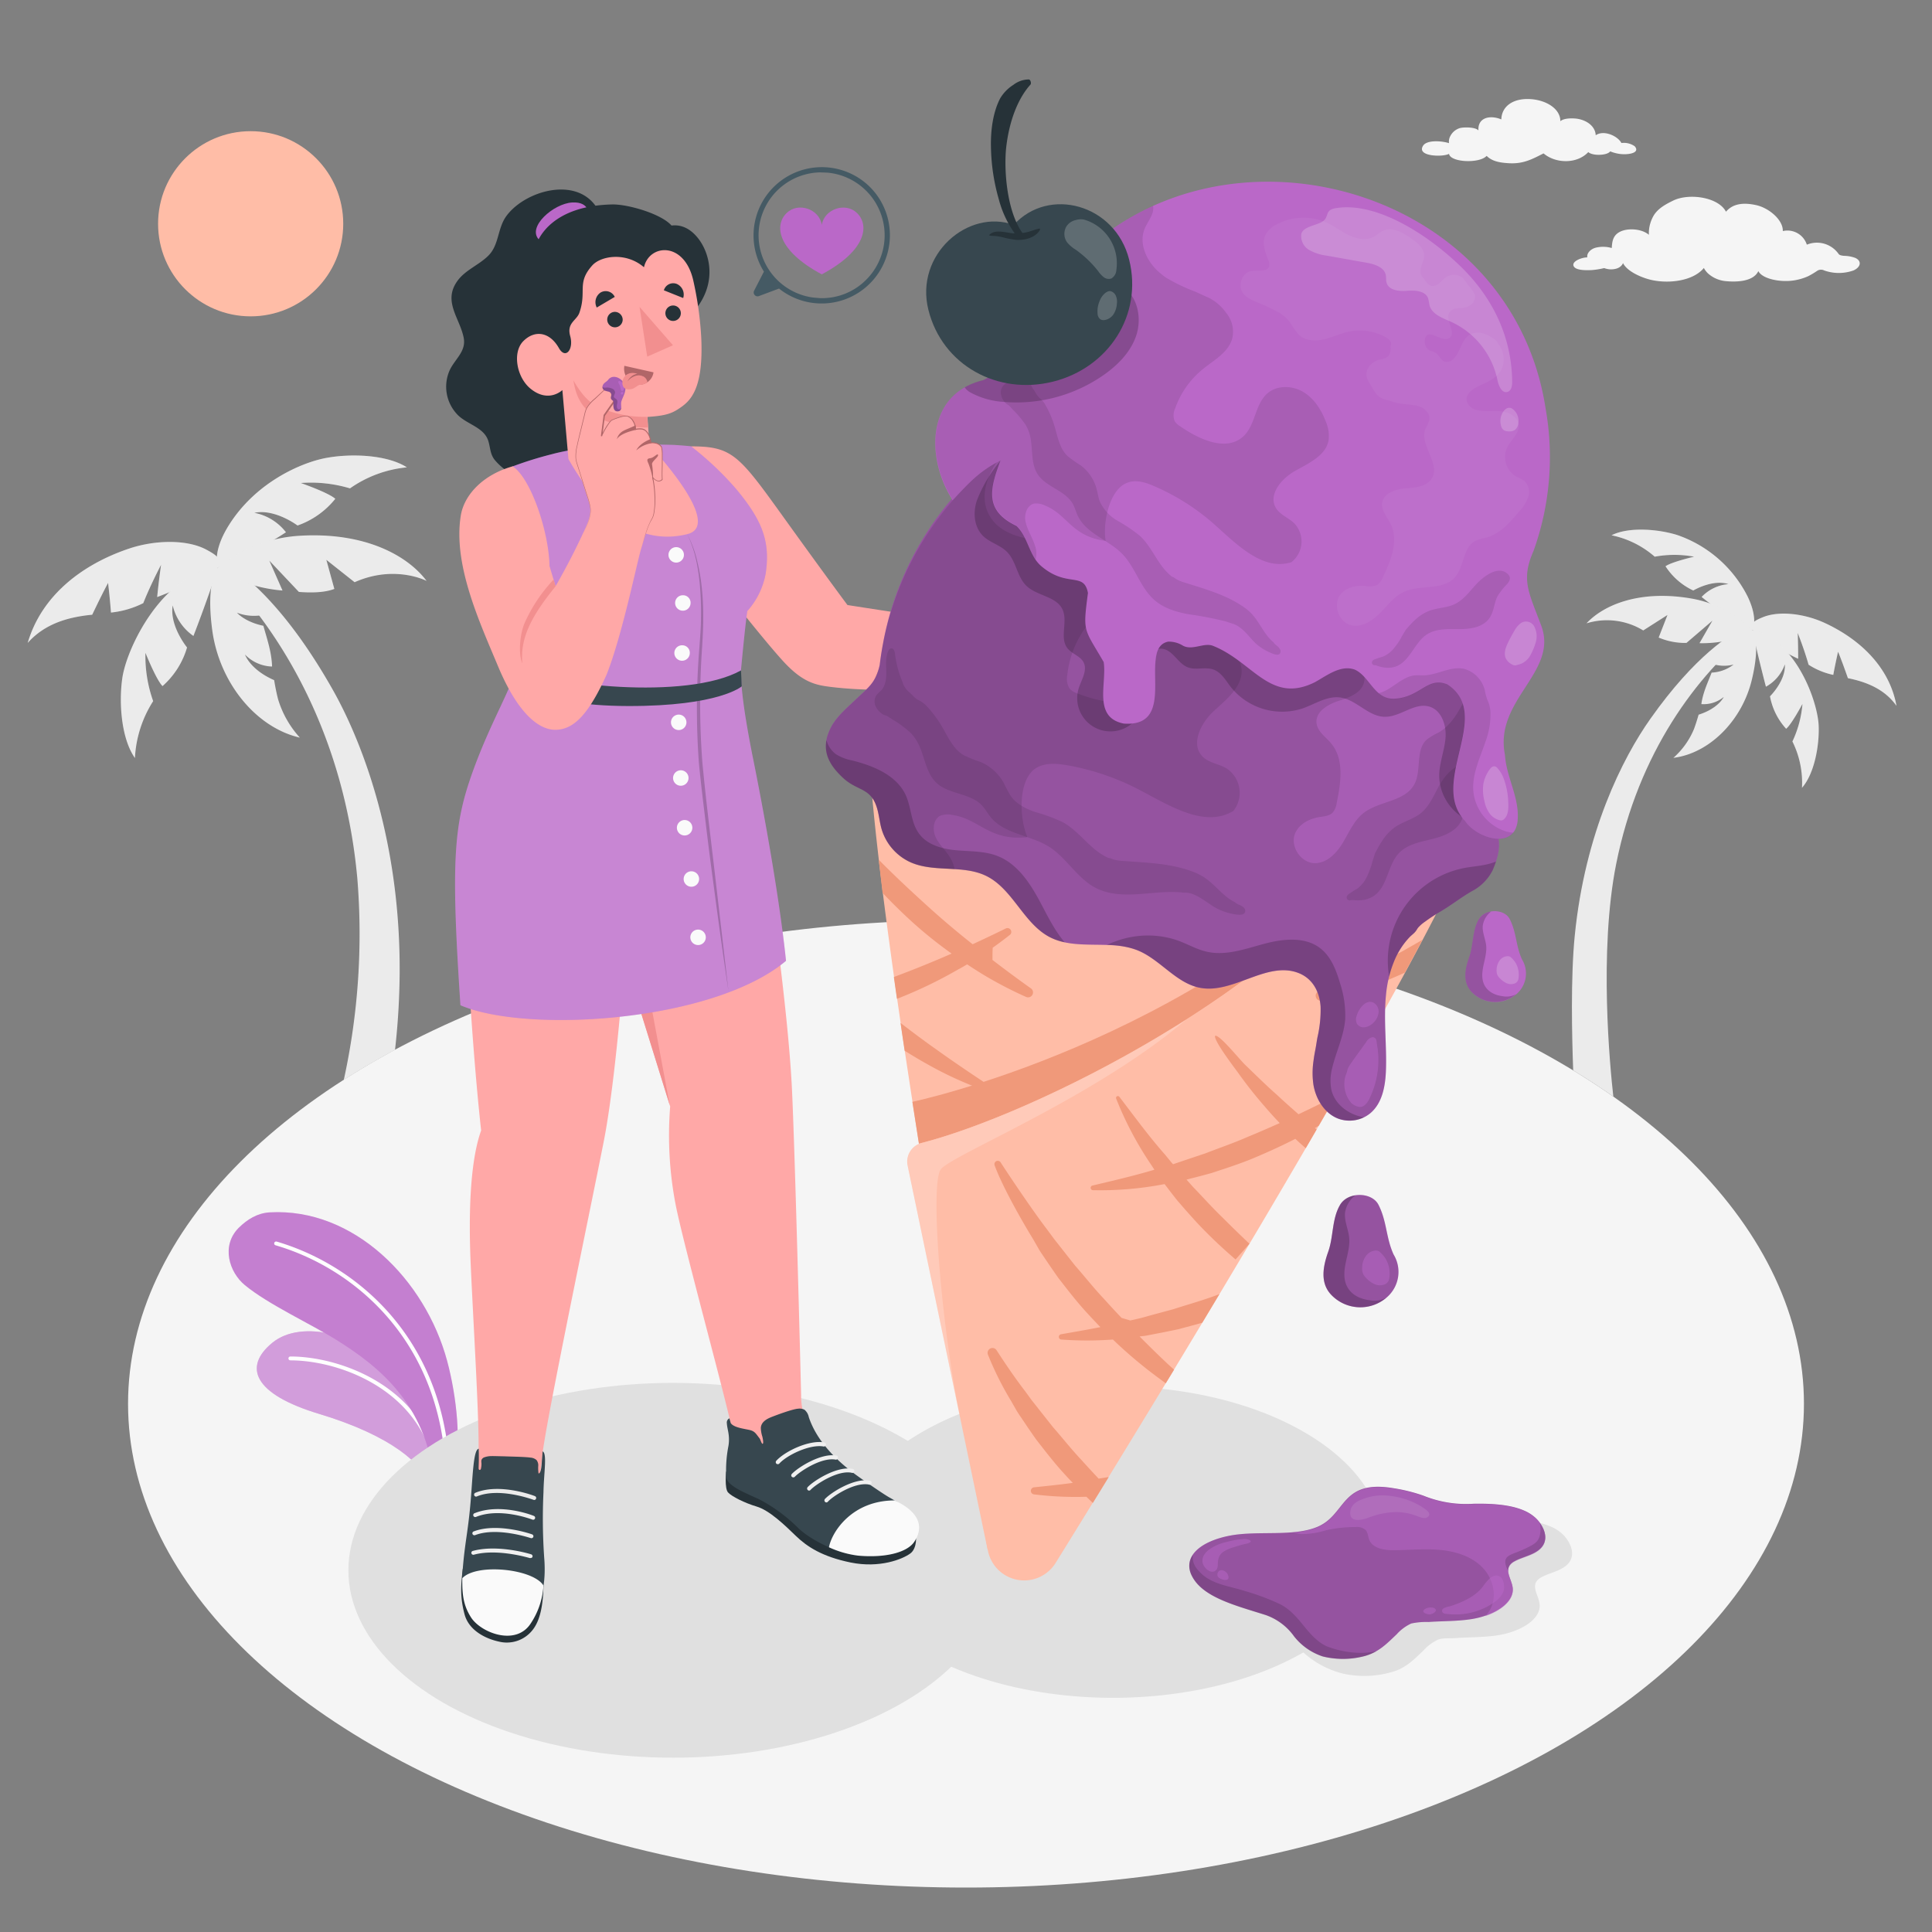 <?xml version="1.0" encoding="UTF-8"?> <svg xmlns="http://www.w3.org/2000/svg" viewBox="0 0 500 500"><rect x="0" y="0" width="500" height="500" fill="#808080" stroke="none"/> <g id="freepik--Floor--inject-44"> <ellipse id="freepik--floor--inject-44" cx="250" cy="363.3" rx="216.86" ry="125.2" style="fill:#f5f5f5"></ellipse> </g> <g id="freepik--Trees--inject-44"> <path d="M103.43,252a189.1,189.1,0,0,1-1.2,19.72q-2.82,1.51-5.57,3.1-4,2.3-7.69,4.67a176.73,176.73,0,0,0,3.5-52.21c-3.36-36.81-19.66-64.08-36.15-80.35l3.1-.59c3.78,2.47,14.61,10.57,27,32.7C94.05,192.76,103.67,218.17,103.43,252Z" style="fill:#ebebeb"></path> <path d="M453.6,163.14c-14.4,11.47-29.58,31.63-35.33,60.43-4.53,22.67-1.59,52.68-.74,60.23q-4.95-3.48-10.39-6.78c-.33-8.84-.67-24.11.4-34.84,2.65-26.71,12.38-46,19.61-56.2,11.61-16.45,20.85-21.93,24.05-23.56Z" style="fill:#ebebeb"></path> <g id="freepik--Palm--inject-44"> <path d="M58.08,145.64c-2.42-1.63-1.36-1.63-4.69-3.4-5-2.68-13.26-2.53-20-.26-11.92,4-22.6,12-26.22,24.41,4.36-4.93,10.36-6.7,16.69-7.3,1.33-2.76,2.66-5.52,4.11-8.23.3,2.56.56,5.1.75,7.67a24,24,0,0,0,8.36-2.44c1.35-3.39,2.93-6.67,4.6-9.92-.38,2.78-.74,5.56-1,8.35C46.7,152.21,52.82,149.56,58.08,145.64Z" style="fill:#ebebeb"></path> <g style="opacity:0.15"> <path d="M58.08,145.64c-2.42-1.63-1.36-1.63-4.69-3.4-5-2.68-13.26-2.53-20-.26-11.92,4-22.6,12-26.22,24.41,4.36-4.93,10.36-6.7,16.69-7.3,1.33-2.76,2.66-5.52,4.11-8.23.3,2.56.56,5.1.75,7.67a24,24,0,0,0,8.36-2.44c1.35-3.39,2.93-6.67,4.6-9.92-.38,2.78-.74,5.56-1,8.35C46.7,152.21,52.82,149.56,58.08,145.64Z" style="fill:#ebebeb"></path> </g> <path d="M56.42,146.85s-1.7-3.64,2.71-10.77c6.93-11.19,18.69-16.27,25-17.51s15.88-1,21.17,2.38a30.63,30.63,0,0,0-14.72,5.44A35.19,35.19,0,0,0,77.84,125s7.19,2.5,8.93,4.09A21.67,21.67,0,0,1,77,136s-5.85-4.41-11.19-3.28A13.51,13.51,0,0,1,74,137.75,97.6,97.6,0,0,1,56.42,146.85Z" style="fill:#ebebeb"></path> <path d="M56.42,146.85s-1.7-3.64,2.71-10.77c6.93-11.19,18.69-16.27,25-17.51s15.88-1,21.17,2.38a30.63,30.63,0,0,0-14.72,5.44A35.19,35.19,0,0,0,77.84,125s7.19,2.5,8.93,4.09A21.67,21.67,0,0,1,77,136s-5.85-4.41-11.19-3.28A13.51,13.51,0,0,1,74,137.75,97.6,97.6,0,0,1,56.42,146.85Z" style="fill:#ebebeb;opacity:0.2"></path> <path d="M56.42,146.85a37.1,37.1,0,0,1,21.2-8.2c17-1,27.95,5.23,32.78,11.69,0,0-8.21-4.29-18.63.34l-7.31-5.79,2.07,7.52c-2.24.87-5.37,1.07-9.18.78l-7.65-8.1,3.41,7.73S62.77,152.28,56.42,146.85Z" style="fill:#ebebeb"></path> <path d="M56.42,146.85a37.1,37.1,0,0,1,21.2-8.2c17-1,27.95,5.23,32.78,11.69,0,0-8.21-4.29-18.63.34l-7.31-5.79,2.07,7.52c-2.24.87-5.37,1.07-9.18.78l-7.65-8.1,3.41,7.73S62.77,152.28,56.42,146.85Z" style="fill:#ebebeb;opacity:0.05"></path> <path d="M56.42,146.85s-3.14-.41-8.62,3.21c-9.32,6.14-15.21,19.1-16.14,25.38s-.32,15.68,3.26,20.74a30.15,30.15,0,0,1,4.72-14.73,34.89,34.89,0,0,1-2-12.5s2.79,7,4.42,8.61a21.23,21.23,0,0,0,6.35-10s-4.59-5.57-3.71-10.87a13.31,13.31,0,0,0,5.36,7.9S53.34,156.22,56.42,146.85Z" style="fill:#ebebeb"></path> <path d="M56.42,146.85s-3.14-.41-8.62,3.21c-9.32,6.14-15.21,19.1-16.14,25.38s-.32,15.68,3.26,20.74a30.15,30.15,0,0,1,4.72-14.73,34.89,34.89,0,0,1-2-12.5s2.79,7,4.42,8.61a21.23,21.23,0,0,0,6.35-10s-4.59-5.57-3.71-10.87a13.31,13.31,0,0,0,5.36,7.9S53.34,156.22,56.42,146.85Z" style="fill:#ebebeb;opacity:0.05"></path> <path d="M77.61,190.9a25.72,25.72,0,0,1-5.66-10c-.39-1.53-.72-3.18-1-4.88-6.28-2.75-7.54-6.61-7.54-6.61a10.19,10.19,0,0,0,7,3.09c-.1-3.78-1.37-7.35-2.25-10.55-4.83-1-6.83-3.38-6.83-3.38a12.3,12.3,0,0,0,6.17.68c-2.65-6.61-7.74-11.44-11.07-12.43,0,0-3.26,3.22-1.5,16.28C56.75,176.61,66.18,188.27,77.61,190.9Z" style="fill:#ebebeb"></path> </g> <g id="freepik--palm--inject-44"> <path d="M452.31,162c2.05-1.09,1.21-1.18,4-2.3,4.22-1.69,10.69-.88,15.84,1.48,9.09,4.17,16.85,11.4,18.66,21.5-3-4.26-7.62-6.17-12.57-7.17-.81-2.3-1.63-4.59-2.55-6.85-.45,2-.87,4-1.24,6a19,19,0,0,1-6.39-2.63c-.79-2.79-1.76-5.52-2.81-8.22.07,2.22.12,4.45.11,6.68A57,57,0,0,1,452.31,162Z" style="fill:#ebebeb"></path> <g style="opacity:0.15"> <path d="M452.31,162c2.05-1.09,1.21-1.18,4-2.3,4.22-1.69,10.69-.88,15.84,1.48,9.09,4.17,16.85,11.4,18.66,21.5-3-4.26-7.62-6.17-12.57-7.17-.81-2.3-1.63-4.59-2.55-6.85-.45,2-.87,4-1.24,6a19,19,0,0,1-6.39-2.63c-.79-2.79-1.76-5.52-2.81-8.22.07,2.22.12,4.45.11,6.68A57,57,0,0,1,452.31,162Z" style="fill:#ebebeb"></path> </g> <path d="M453.52,163.11s1.65-2.73-1.24-8.74A32.05,32.05,0,0,0,434,138.44c-4.9-1.51-12.47-2.16-16.93.09a24.38,24.38,0,0,1,11.17,5.54,28,28,0,0,1,10.2,0s-5.9,1.37-7.4,2.48a17.17,17.17,0,0,0,7.18,6.27s5-3,9.11-1.65a10.77,10.77,0,0,0-6.95,3.32A77.82,77.82,0,0,0,453.52,163.11Z" style="fill:#ebebeb"></path> <path d="M453.52,163.11s1.65-2.73-1.24-8.74A32.05,32.05,0,0,0,434,138.44c-4.9-1.51-12.47-2.16-16.93.09a24.38,24.38,0,0,1,11.17,5.54,28,28,0,0,1,10.2,0s-5.9,1.37-7.4,2.48a17.17,17.17,0,0,0,7.18,6.27s5-3,9.11-1.65a10.77,10.77,0,0,0-6.95,3.32A77.82,77.82,0,0,0,453.52,163.11Z" style="fill:#ebebeb;opacity:0.2"></path> <path d="M453.52,163.11a29.48,29.48,0,0,0-16.06-8.26c-13.34-2.23-22.52,1.78-26.88,6.47a18,18,0,0,1,14.69,1.84l6.27-4L429.26,165a17.5,17.5,0,0,0,7.19,1.39l6.72-5.76-3.34,5.82S448.05,166.87,453.52,163.11Z" style="fill:#ebebeb"></path> <path d="M453.52,163.11a29.48,29.48,0,0,0-16.06-8.26c-13.34-2.23-22.52,1.78-26.88,6.47a18,18,0,0,1,14.69,1.84l6.27-4L429.26,165a17.5,17.5,0,0,0,7.19,1.39l6.72-5.76-3.34,5.82S448.05,166.87,453.52,163.11Z" style="fill:#ebebeb;opacity:0.05"></path> <path d="M453.52,163.11s2.51-.06,6.54,3.26c6.84,5.64,10.4,16.37,10.61,21.41s-1.06,12.41-4.32,16.11a24,24,0,0,0-2.48-12,27.83,27.83,0,0,0,2.6-9.71s-2.79,5.27-4.22,6.43a17,17,0,0,1-4.18-8.41s4.1-4,3.85-8.27a10.6,10.6,0,0,1-4.9,5.79S455.16,170.77,453.52,163.11Z" style="fill:#ebebeb"></path> <path d="M453.52,163.11s2.51-.06,6.54,3.26c6.84,5.64,10.4,16.37,10.61,21.41s-1.06,12.41-4.32,16.11a24,24,0,0,0-2.48-12,27.83,27.83,0,0,0,2.6-9.71s-2.79,5.27-4.22,6.43a17,17,0,0,1-4.18-8.41s4.1-4,3.85-8.27a10.6,10.6,0,0,1-4.9,5.79S455.16,170.77,453.52,163.11Z" style="fill:#ebebeb;opacity:0.05"></path> <path d="M433.07,196.13a20.44,20.44,0,0,0,5.31-7.4c.44-1.18.84-2.45,1.22-3.77,5.19-1.65,6.51-4.59,6.51-4.59a8.16,8.16,0,0,1-5.8,1.85c.4-3,1.71-5.69,2.66-8.15a10.08,10.08,0,0,0,5.69-2.09,9.72,9.72,0,0,1-4.94,0c2.65-5,7.09-8.38,9.8-8.88,0,0,2.3,2.82-.19,13C450.75,186.59,442.32,195,433.07,196.13Z" style="fill:#ebebeb"></path> </g> </g> <g id="freepik--Clouds--inject-44"> <path id="freepik--Cloud--inject-44" d="M403.82,31.36c0-3.13-3.44-5.31-7.33-5.68-4.58-.43-7.84,1.61-7.95,5.22-3-1.23-6.15-.44-5.92,2.86-.78-.9-3.69-.88-4.74-.63a4.12,4.12,0,0,0-2.61,2.23,3,3,0,0,0-.27,1.69c-1.75-.58-5.73-.93-6.72.68-1.77,2.85,5.3,2.94,6.73,2.08.3,2.22,7.89,2.58,9.73.53,1.44,1.45,3.5,1.77,5.73,1.9,3.76.23,6.06-1.05,9-2.54,3.19,2.7,8.71,2.75,11.58-.34.73.69,2.75.9,4.37.52,1.06-.26,1.3-.71,1.3-.71a9.7,9.7,0,0,0,2,.59c2.09.43,6,0,4.34-1.91a4.93,4.93,0,0,0-3.44-.84c-.91-1.79-4.56-3.48-6.65-2-.09-2.17-2.07-3.86-4.85-4.29C407.12,30.6,404.88,30.48,403.82,31.36Z" style="fill:#f5f5f5"></path> <path id="freepik--cloud--inject-44" d="M480.13,66.74a8.9,8.9,0,0,0-2.87-.53c-.93-.07-1.23-.26-1.41-.46a6.86,6.86,0,0,0-8.24-2.43,5.28,5.28,0,0,0-6.22-3.52c.1-2.89-3.6-6-6.92-6.72s-6-.39-7.79,1.71C444.73,51,437.1,49.91,433,51.92c-2.38,1.16-4.39,2.35-5.38,4.53a9,9,0,0,0-.89,4.32c-1.61-1.42-4.83-1.8-7-1-2.32.9-2.5,2.65-2.61,4.42a8.06,8.06,0,0,0-4.22-.07c-1.46.43-2.3,1.58-2.1,2.5-1.16-.06-3.91.87-3.6,2.09.36,1.37,3.5,1.23,4.68,1.19a19.89,19.89,0,0,0,3.28-.52,5.2,5.2,0,0,0,1.71.33c2,0,2.85-.87,3.17-1.62,1,2.06,4.46,3.63,6.92,4.26,4.62,1.18,11.17.46,14-3a5.22,5.22,0,0,0,1.38,1.68,8,8,0,0,0,4.29,1.73c1.9.18,7,.43,8.43-2.6,1,2,5.56,2.93,9,2.44A14.18,14.18,0,0,0,468,71.46a22.64,22.64,0,0,0,2.23-1.33,1.82,1.82,0,0,1,1.89-.13,11.34,11.34,0,0,0,7.54,0C481.54,69.18,481.94,67.56,480.13,66.74Z" style="fill:#f5f5f5"></path> </g> <g id="freepik--Sun--inject-44"> <circle id="freepik--sun--inject-44" cx="64.87" cy="57.91" r="23.96" style="fill:#ffbda7"></circle> </g> <g id="freepik--Plant--inject-44"> <g id="freepik--Plants--inject-44"> <path d="M110.64,384c-.88-4.77-9.1-12.38-28-18.07-17-5.11-19.79-12.18-12.15-18.43s23.05-2.09,32.19,7.45c11,11.52,11.55,26.41,11.55,26.41L110.64,384" style="fill:#BA68C8"></path> <path d="M110.64,384c-.88-4.77-9.1-12.38-28-18.07-17-5.11-19.79-12.18-12.15-18.43s23.05-2.09,32.19,7.45c11,11.52,11.55,26.41,11.55,26.41L110.64,384" style="fill:#fff;opacity:0.35"></path> <path d="M113.27,382.21a.51.51,0,0,1-.5-.43c-2.78-21.65-24.55-29.72-37.62-29.72a.5.5,0,0,1-.5-.5.5.5,0,0,1,.5-.5c13.41,0,35.75,8.31,38.62,30.59a.51.51,0,0,1-.44.56Z" style="fill:#fff"></path> <path d="M87.26,346.88c-6.64-4.16-17.88-9.31-23.91-14.31-4-3.29-6.21-10.15-1.57-14.81,2.29-2.24,4.83-3.8,8-4,21.76-1.24,40.25,17.4,45.93,38.4,2.59,9.59,3.7,21.92,1.78,27.06l-5.14,3.49C110.05,363.53,98.45,353.88,87.26,346.88Z" style="fill:#BA68C8"></path> <path d="M87.26,346.88c-6.64-4.16-17.88-9.31-23.91-14.31-4-3.29-6.21-10.15-1.57-14.81,2.29-2.24,4.83-3.8,8-4,21.76-1.24,40.25,17.4,45.93,38.4,2.59,9.59,3.7,21.92,1.78,27.06l-5.14,3.49C110.05,363.53,98.45,353.88,87.26,346.88Z" style="fill:#fff;opacity:0.15"></path> <path d="M115.73,378.74a.5.5,0,0,1-.5-.46c-2.41-32.51-24.26-50.26-43.91-56a.49.49,0,0,1-.34-.62.51.51,0,0,1,.62-.34c20,5.87,42.18,23.9,44.63,56.92a.5.5,0,0,1-.47.53Z" style="fill:#fff"></path> </g> </g> <g id="freepik--Shadows--inject-44"> <ellipse id="freepik--Shadow--inject-44" cx="174.16" cy="406.39" rx="84" ry="48.5" style="fill:#e0e0e0"></ellipse> <path id="freepik--shadow--inject-44" d="M404.43,397.07a10.15,10.15,0,0,0-3.11-2c-3.7-1.62-8.68-1.83-13-1.72a29.34,29.34,0,0,1-13-2.1,43.49,43.49,0,0,0-7.71-1.93c-5.83-1-8.9.09-11.08,1.89-2.59-7.56-8.95-14.77-19.1-20.63-27.27-15.75-71.48-15.75-98.75,0s-27.27,41.26,0,57,71.34,15.74,98.62.07l.75.65a23.84,23.84,0,0,0,9.6,4.85,25.65,25.65,0,0,0,12.42-.39c3.69-1,5.69-3.12,8.35-5.65a11.69,11.69,0,0,1,3.77-2.78c1.32-.47,3-.29,4.46-.39,3.76-.27,7.55-.17,11.28-.78,5.86-1,11-4.23,10.51-8.08-.29-2.52-2.76-5.08.47-6.89,2.4-1.34,6.18-1.75,7.55-4.43C407.6,401.44,406.06,398.65,404.43,397.07Z" style="fill:#e0e0e0"></path> </g> <g id="freepik--Character--inject-44"> <g id="freepik--character--inject-44"> <g id="freepik--Bottom--inject-44"> <path d="M211.63,372.61a17.14,17.14,0,0,1-4.3-11.57c-.2-8.32-1.72-68-2.47-81.06-1.13-19.67-5.45-50.84-9.31-77.65a252.15,252.15,0,0,0-6.16-28.52l-49.91-1.46C132.76,182.56,119.09,200,120,225.72c1.46,40.55,4.52,66.84,4.52,66.84-1.61,4.48-3.63,14-2.69,34.95.73,16.25,2.29,40.89,2,49.19-.1,2.73-1.41,21.16-.74,26.83,1,8.52,12.32,8.05,13.17,3s3.81-26.74,4-29c.35-6.52,12.5-64.39,16-82.18,3.18-16.16,5.39-47,5.39-47l11.79,38A94.69,94.69,0,0,0,174.9,312c2.13,10.71,13.68,52.61,14.44,57.68,0,0,8.29,6.32,13,10.44a91.73,91.73,0,0,0,12.8,9.74c3.48,2.07,12.2,1.19,13.27-1.07C222.69,383.77,216.06,378.22,211.63,372.61Z" style="fill:#ffa8a7"></path> <path d="M161.64,248.45,165.56,216s17-2.66,23-8.86c0,0-7.42,11.34-18.95,13.58l-4,23.91,7.74,41.47Z" style="fill:#f28f8f"></path> <path d="M236.87,397.21c.31,0,.53,3.48-1.26,4.81-2.06,1.53-8,3.87-15.43,2.36s-11.38-4.15-14.21-6.89-6.81-6.61-10.16-7.6c-3.12-.93-6.46-2.61-7.4-3.66s-.49-5.4-.49-5.4Z" style="fill:#263238"></path> <path d="M188.78,367.06a1.19,1.19,0,0,0-.67,1.28c.08,1.6.86,3.12.41,5.87a32.5,32.5,0,0,0-.56,8.13c.25,2.26,5.3,4.18,8.51,5.68a41.66,41.66,0,0,1,10.2,7.52c3.33,3.17,10.57,6.64,15.48,7.06,7.49.65,12.5-1,14.19-3.62,2.1-3.2,2.18-6.81-6.15-11.43-1.58-.87-7.06-4.68-8.93-6.05-5-3.7-9.94-8.71-11.95-14.77a3.28,3.28,0,0,0-1.11-1.89,2.76,2.76,0,0,0-1.66-.27c-1.45.1-5.54,1.63-6.89,2.16s-2.67,1.34-2.75,2.82a8.11,8.11,0,0,0,.39,2.23c.08.31.38,1.7.11,1.86s-.61-1.12-.8-1.36c-.9-1.13-1.18-1.8-2.38-2.14s-4.32-.6-5.11-1.86Z" style="fill:#37474f"></path> <path d="M231.53,388.31c-10.91,0-16.21,8-17,12.12a25.44,25.44,0,0,0,7.59,2.17c7.49.65,12.8-1,14.5-3.59C238.62,396,239,391.79,231.53,388.31Z" style="fill:#fafafa"></path> <path d="M213.85,388.83a.54.54,0,0,1-.35-.9c1.65-1.74,7.58-5.46,11.5-4.74a.53.53,0,1,1-.19,1c-3.66-.65-9.23,3-10.54,4.43A.53.53,0,0,1,213.85,388.83Z" style="fill:#f0f0f0"></path> <path d="M209.37,385.77a.54.54,0,0,1-.35-.9c1.65-1.74,7.59-5.46,11.5-4.74a.53.53,0,1,1-.19,1c-3.66-.66-9.23,3.05-10.54,4.43A.53.53,0,0,1,209.37,385.77Z" style="fill:#f0f0f0"></path> <path d="M205.26,382.34a.54.54,0,0,1-.33-.14.53.53,0,0,1,0-.75c1.65-1.75,7.6-5.46,11.5-4.75a.54.54,0,0,1,.43.62.53.53,0,0,1-.62.43c-3.65-.66-9.23,3.05-10.54,4.43A.52.52,0,0,1,205.26,382.34Z" style="fill:#f0f0f0"></path> <path d="M201.24,378.92a.48.48,0,0,1-.32-.13.54.54,0,0,1,0-.76c2.26-2.47,8.49-5.44,12.4-4.73a.53.53,0,0,1-.19,1.05c-3.52-.64-9.42,2.21-11.43,4.4A.48.48,0,0,1,201.24,378.92Z" style="fill:#f0f0f0"></path> <path d="M140.65,410.34c-.1,5-.82,9.06-2.88,11.58a8.47,8.47,0,0,1-8.66,2.92c-3.39-.73-7.77-2.84-8.89-7.08s-1-7.16-.45-11.78Z" style="fill:#263238"></path> <path d="M123.9,374.93c-1.38.16-1.54,6.82-2.09,13.51-.59,7.16-1.37,10.23-1.92,16.11-.62,6.71-.16,9.68,2.33,13.64s10.93,7.61,14.8,1.67c3.15-4.84,4.37-10,3.82-16.71a145.83,145.83,0,0,1-.19-16.92c.08-5,1-10.1-.22-10.61-.06.74-.12,1.67-.19,2.4-.05.55-.09,3.27-.86,3.32a9.8,9.8,0,0,1-.09-1.88,2.19,2.19,0,0,0-.44-1.6,2.6,2.6,0,0,0-1.56-.63c-1.37-.22-5.53-.27-6.92-.34-.69,0-2.62-.08-3.31-.05a5.41,5.41,0,0,0-1.74.32,1.21,1.21,0,0,0-.72.7,2.21,2.21,0,0,0,0,.77,5.37,5.37,0,0,1-.12,1.38c0,.2-.17.44-.37.4s-.23-.23-.24-.39c0-.81.05-1.4.05-2.34,0-.43,0-1,0-1.46S123.89,375.36,123.9,374.93Z" style="fill:#37474f"></path> <path d="M119.65,408.43c-.08,4.16.26,7,2.21,10.09,2.49,4,11.6,7.6,15.47,1.66a19.85,19.85,0,0,0,3.32-9.84C138,406,123.37,404.49,119.65,408.43Z" style="fill:#fafafa"></path> <path d="M137.27,403.22l-.17,0c-.06,0-8.3-2.54-14.48-.86A.52.52,0,0,1,122,402a.51.51,0,0,1,.36-.62c6.53-1.77,14.91.8,15.16.9a.53.53,0,0,1,.27.68A.54.54,0,0,1,137.27,403.22Z" style="fill:#f0f0f0"></path> <path d="M122.77,397.32a.51.51,0,0,1-.15-1c6.12-2.33,14.87.67,15.14.8a.51.51,0,0,1,.24.68.53.53,0,0,1-.69.24c-.06,0-8.63-2.93-14.32-.76A.42.42,0,0,1,122.77,397.32Z" style="fill:#f0f0f0"></path> <path d="M123,392.61a.51.51,0,0,1-.16-1c6.73-2.7,15.14.6,15.39.74a.51.51,0,0,1-.5.9c-.06,0-8.24-3.2-14.5-.69A.46.46,0,0,1,123,392.61Z" style="fill:#f0f0f0"></path> <path d="M123.18,387.32a.5.5,0,0,1-.44-.31.51.51,0,0,1,.27-.67c6.3-2.63,15.21.74,15.48.88a.51.51,0,0,1,.22.69.5.5,0,0,1-.69.22c-.07,0-8.76-3.29-14.61-.85A.39.39,0,0,1,123.18,387.32Z" style="fill:#ebebeb"></path> </g> <g id="freepik--Top--inject-44"> <path id="freepik--Hair--inject-44" d="M154.1,53.24c-5.47-7.56-18.26-3.77-23,2.6-2.4,3.22-1.87,7.47-4.69,10.3-2.48,2.49-6.07,3.74-8.12,6.69-3.68,5.27.74,9.53,1.72,14.62.67,3.52-2.33,5.51-3.65,8.41a10.41,10.41,0,0,0,1.71,11.1c2.33,2.79,7,3.41,8.25,7,.59,1.73.47,3.46,1.66,5a15.29,15.29,0,0,0,4.64,3.78c3.63,2,8.14,1.55,12.13,1.12a16.93,16.93,0,0,0,6.7-2,6.78,6.78,0,0,0,2.45-2.28,10.33,10.33,0,0,1,2.47-2.7c2.21-2,2.66-4.13,2.8-7,.21-4.6-.18-8.57,2.42-12.68s6.49-7.19,5.74-12.56c-.65-4.58-3.71-7.85-7.13-10.66a23.34,23.34,0,0,1-5-4.84c-1.31-2-1.75-4.46-2.16-6.74a51.66,51.66,0,0,1-.74-6.2C152.22,55.73,154.41,53.66,154.1,53.24Z" style="fill:#263238"></path> <path id="freepik--Arm--inject-44" d="M244.93,178.4c-7.82,0-20.14.68-30.58-.71-3.66-.49-6.95-1.36-11.85-6.77S188.56,154,188.56,154l-9.71-38.48c10.45,0,12.28,2.13,23.27,17.42,11.65,16.22,17.2,23.64,17.2,23.64s27.25,4.3,35.06,5.05c7.15.69,8.34-1.35,14.84-2.77,4.47-1,7.91-.63,10.55-.8,3.15-.21,2.31,2.39.23,3.7s-7,1.59-7.93,3.16,8.05,1.15,12.66.28c5.3-1,7.63-.78,8.45,1,.15.34-.16.86-1.82,2.12a2.61,2.61,0,0,1-1.13,3.32c-.38,2.61-.74,5.11-5.42,7.27-8,3.7-14.37,2.75-22.43.93S252.76,178.4,244.93,178.4Z" style="fill:#ffa8a7"></path> <path d="M122.4,199.54c5-13.81,10.73-22.47,10.93-26.88,0,0-4.17-25.36-4.67-30.59-1.28-13.62,1.26-20,4-21.36a96.2,96.2,0,0,1,10.18-3.17c9.45-2.54,22.93-2.66,31.69-2.39,3.28.22,4.3.35,4.3.35a81.21,81.21,0,0,1,11.64,11c6.83,8.18,8.93,13.65,7.69,21.94a19.9,19.9,0,0,1-4.76,9.71c-.6,4-1.65,15.4-1.65,15.4,0,4.48.78,10.65,2.88,21.46,0,0,6.46,31.22,8.79,53.65-18.79,15.78-66.91,18.91-84.26,11.5C116.66,222.63,117.42,213.35,122.4,199.54Z" style="fill:#BA68C8"></path> <path d="M122.4,199.54c5-13.81,10.73-22.47,10.93-26.88,0,0-4.17-25.36-4.67-30.59-1.28-13.62,1.26-20,4-21.36a96.2,96.2,0,0,1,10.18-3.17c9.45-2.54,22.93-2.66,31.69-2.39,3.28.22,4.3.35,4.3.35a81.21,81.21,0,0,1,11.64,11c6.83,8.18,8.93,13.65,7.69,21.94a19.9,19.9,0,0,1-4.76,9.71c-.6,4-1.65,15.4-1.65,15.4,0,4.48.78,10.65,2.88,21.46,0,0,6.46,31.22,8.79,53.65-18.79,15.78-66.91,18.91-84.26,11.5C116.66,222.63,117.42,213.35,122.4,199.54Z" style="fill:#fff;opacity:0.2"></path> <path d="M177,143.6a2,2,0,1,1-1.93-2A2,2,0,0,1,177,143.6Z" style="fill:#fafafa"></path> <path d="M178.72,156.05a2,2,0,1,1-1.92-2A1.94,1.94,0,0,1,178.72,156.05Z" style="fill:#fafafa"></path> <path d="M178.52,169a2,2,0,1,1-1.92-2A1.94,1.94,0,0,1,178.52,169Z" style="fill:#fafafa"></path> <path d="M177.65,186.94a2,2,0,1,1-1.93-2A2,2,0,0,1,177.65,186.94Z" style="fill:#fafafa"></path> <path d="M178.19,201.35a2,2,0,1,1-1.93-2A2,2,0,0,1,178.19,201.35Z" style="fill:#fafafa"></path> <path d="M179.18,214.22a2,2,0,1,1-1.93-2A2,2,0,0,1,179.18,214.22Z" style="fill:#fafafa"></path> <path d="M180.93,227.49a2,2,0,1,1-1.92-2A2,2,0,0,1,180.93,227.49Z" style="fill:#fafafa"></path> <path d="M182.66,242.58a2,2,0,1,1-1.93-2A2,2,0,0,1,182.66,242.58Z" style="fill:#fafafa"></path> <path d="M185.1,226.9c-1.14-9.88-2.41-19.75-3.33-29.64a203.72,203.72,0,0,1-.06-29.75c.14-2.48.29-5,.29-7.47a71.68,71.68,0,0,0-.33-7.47,51,51,0,0,0-1.24-7.38,28.34,28.34,0,0,0-2.6-7,30.84,30.84,0,0,1,2.38,7,52.36,52.36,0,0,1,1,7.36,73.65,73.65,0,0,1,.2,7.43c0,2.48-.23,4.95-.4,7.44a194.66,194.66,0,0,0-.15,29.87c.47,5,1.08,9.9,1.67,14.84s1.2,9.87,1.87,14.8c1.3,9.86,2.65,19.72,4.13,29.56Z" style="opacity:0.2"></path> <path d="M133.33,172.66c8.53,4.59,44.29,8.72,58.44.84l.2,4.12s-5.77,5.16-29.44,5.1-29.93-6.59-29.93-6.59Z" style="fill:#37474f"></path> <g id="freepik--Head--inject-44"> <path d="M139.53,62.06c-3.29-3.25,3.72-9.39,8.55-9.66S152.35,56,152.35,56Z" style="fill:#BA68C8"></path> <path d="M180.63,61.62c-2.46-3.07-5-3.47-6.84-3.25-2.68-3.07-11.4-5.55-15.35-5.46-15.26.33-19.39,8.5-19.93,11.46-7.2,1.71-14.15,14.91-5.22,28.35,3.87,5.82,11.58,12.34,12.54,15.82l8.5-2.27a17.76,17.76,0,0,1,9.36-15.71c9.77-5.26,15.22-8.45,16.53-10.74C185.72,72.67,183.53,65.25,180.63,61.62Z" style="fill:#263238"></path> <path d="M179.38,72.41a89.62,89.62,0,0,1,2.1,14.9c.66,14-3.11,16.7-6,18.59-1.83,1.18-3.52,1.72-7.91,2l.49,7.27s19.59,20.64,9.82,23.06c-12.5,3.1-21.2-5.56-25.46-11.31a76.26,76.26,0,0,1-5.31-8.13l-1.57-17.84s-3.5,3.45-8.18-.31c-3.64-2.91-4.84-9.43-1.92-12.36s6.8-2.46,9.22,1.83c1.72,3,3.87.28,2.91-3.13s1.64-4,2.36-6c2-5.65-.76-7.7,3.34-12.28,2.27-2.54,8.78-3.52,13.39.47C168,63.16,177,62.39,179.38,72.41Z" style="fill:#ffa8a7"></path> <path d="M161.59,94.67l7.54,1.69a3.73,3.73,0,0,1-4.46,3.13A4.18,4.18,0,0,1,161.59,94.67Z" style="fill:#b16668"></path> <path d="M161.94,97.25a4,4,0,0,0,2.73,2.24,3.59,3.59,0,0,0,2.3-.25,3.22,3.22,0,0,0-3.46-2.61A3.29,3.29,0,0,0,161.94,97.25Z" style="fill:#f28f8f"></path> <path d="M161.15,82.79a2,2,0,1,1-2-2.08A2.05,2.05,0,0,1,161.15,82.79Z" style="fill:#263238"></path> <path d="M176.2,81.12a2,2,0,1,1-2-2.06A2,2,0,0,1,176.2,81.12Z" style="fill:#263238"></path> <path d="M159.1,76.84l-4.66,2.75a3,3,0,0,1,1-3.89A2.59,2.59,0,0,1,159.1,76.84Z" style="fill:#263238"></path> <path d="M176.81,77.13l-5-2a2.51,2.51,0,0,1,3.34-1.65A3,3,0,0,1,176.81,77.13Z" style="fill:#263238"></path> <polygon points="165.51 79.42 167.5 92.3 174.16 89.35 165.51 79.42" style="fill:#f28f8f"></polygon> <path d="M167.52,107.88a29,29,0,0,1-13.16-2.8c-2.68-1.36-4.85-4.62-6-6.73.24.5.4,6.07,5.33,9.13,5.46,3.39,14,3.15,14,3.15Z" style="fill:#f28f8f"></path> </g> <g id="freepik--arm--inject-44"> <path d="M171.24,115.74c-.84-1.41-2.84-1.11-2.84-1.11a4.25,4.25,0,0,0-1.51-3.31,3.76,3.76,0,0,0-2.47-.17c.23-1.2-1-3.51-2.4-3.5a12.9,12.9,0,0,0-3.79,1.08s-1,.77-2.58,4.08l.69-5.29s1.5-2,2.49-3.56c2.13-3.28.72-5.07-.1-5-.39,0-1.49,1.17-3.84,3.33s-3.06,2.7-3.49,4.28-.9,3.46-1.72,7-1,4.66-.4,6.44,1.62,5.35,3.11,9.87c.91,2.76.05,4.8-1.36,7.85-1,2.08-2.92,6.39-7.25,14l-1.57-5.25c-.16-8.93-4.85-22.74-9.53-25.79-7.53,2.1-12.58,7.29-13.44,12.82-2,12.63,4.82,27.37,9.61,38.82C134.13,185,139.71,189,143.9,188.87S152,185.7,157,174.56c4.12-10.44,7.88-29.22,8.95-32.62s1.61-5.67,2.85-7.79c1-1.74.85-7.47.09-10.71.54,1,1.79,1.52,2.51.68C171.22,122.46,171.65,116.81,171.24,115.74Z" style="fill:#ffa8a7"></path> <path d="M165.92,141.94c.47-1.53.89-3.07,1.4-4.58a19.54,19.54,0,0,1,.89-2.23c.16-.36.36-.71.55-1.06a4.4,4.4,0,0,0,.37-1.13,19.83,19.83,0,0,0,.24-4.75,26.83,26.83,0,0,0-.59-4.73.08.08,0,0,1,.07-.1.09.09,0,0,1,.09,0,2.15,2.15,0,0,0,1.07.95,1.11,1.11,0,0,0,1.29-.29l0,.06c-.08-1.41,0-2.8,0-4.2l0-2.1a8.57,8.57,0,0,0-.18-2h0a2.13,2.13,0,0,0-1.19-.91,3.65,3.65,0,0,0-1.54-.14.11.11,0,0,1-.13-.1h0a4.19,4.19,0,0,0-1-2.82,1.84,1.84,0,0,0-1.3-.66,4.86,4.86,0,0,0-1.52.12.13.13,0,0,1-.15-.09v-.05a3.19,3.19,0,0,0-.49-2,2.72,2.72,0,0,0-1.48-1.34,4.71,4.71,0,0,0-2,.29,17.76,17.76,0,0,0-2,.74h0a5.51,5.51,0,0,0-.75.89c-.23.33-.44.67-.65,1-.41.69-.78,1.41-1.13,2.13a.15.15,0,0,1-.19.07.14.14,0,0,1-.08-.15l.69-5.29a.09.09,0,0,1,0-.07l1.9-2.72a8.64,8.64,0,0,0,1.54-2.88,3.53,3.53,0,0,0,.09-1.58,1.44,1.44,0,0,0-.87-1.15c-.22-.07-.41.13-.64.28s-.42.36-.62.54l-1.22,1.13L154,103.3a8.73,8.73,0,0,0-2.14,2.45,7.54,7.54,0,0,0-.49,1.57l-.4,1.62-.79,3.23c-.27,1.07-.53,2.15-.76,3.23a10.68,10.68,0,0,0-.33,3.27,7.41,7.41,0,0,0,.4,1.59l.49,1.59,1,3.18,1,3.18a19.56,19.56,0,0,1,.85,3.22c.24,2.26-.82,4.36-1.73,6.34.89-2,1.93-4.1,1.66-6.34a20.15,20.15,0,0,0-.88-3.19l-1-3.17-1-3.17-.5-1.58a7.64,7.64,0,0,1-.41-1.63,10.37,10.37,0,0,1,.33-3.33c.22-1.08.48-2.16.74-3.24l.79-3.24.39-1.61a7.85,7.85,0,0,1,.49-1.61,9,9,0,0,1,2.19-2.53l2.44-2.26,1.22-1.13c.21-.19.42-.38.64-.55a2.22,2.22,0,0,1,.35-.25.65.65,0,0,1,.49-.09,1.69,1.69,0,0,1,1.08,1.34,3.94,3.94,0,0,1-.09,1.71,9,9,0,0,1-1.56,3l-1.91,2.73,0-.07-.69,5.3-.28-.08c.36-.73.73-1.45,1.15-2.15.21-.35.43-.69.67-1a5.92,5.92,0,0,1,.81-.95s0,0,0,0a21.7,21.7,0,0,1,2-.75,5,5,0,0,1,2.18-.28A2.93,2.93,0,0,1,164,109a3.45,3.45,0,0,1,.51,2.14l-.15-.14a5.12,5.12,0,0,1,1.61-.13,2.33,2.33,0,0,1,.8.22,3.28,3.28,0,0,1,.64.53,4.42,4.42,0,0,1,1.07,3l-.12-.11a3.8,3.8,0,0,1,1.64.15,2.33,2.33,0,0,1,1.3,1h0a9,9,0,0,1,.18,2.12l0,2.1c0,1.4-.11,2.81,0,4.19a.11.11,0,0,1,0,.06,1.28,1.28,0,0,1-1.49.34,2.29,2.29,0,0,1-1.16-1l.16-.06a27.26,27.26,0,0,1,.57,4.76,20.24,20.24,0,0,1-.29,4.79,4.66,4.66,0,0,1-.39,1.14c-.19.35-.39.69-.56,1a18.35,18.35,0,0,0-.91,2.21C166.84,138.88,166.4,140.42,165.92,141.94Z" style="fill:#b16668"></path> <path d="M164.54,111.25a2.82,2.82,0,0,0-.08-1.17c-1.05.56-2.6,1.06-3.45,1.61a3.3,3.3,0,0,0-1.37,2C160,113,161.24,112,164.54,111.25Z" style="fill:#b16668"></path> <path d="M164.68,116.56a7.49,7.49,0,0,1,3.84-1.83,5.2,5.2,0,0,0-.12-1.11C165.3,114.84,164.68,116.56,164.68,116.56Z" style="fill:#b16668"></path> <path d="M169,124.39a21.7,21.7,0,0,0-1.18-4.42c-.37-.82-.53-1.28.47-1.39s2.07-1.59,2-.71c0,.46-1.6,1.59-1.55,2.24A24.23,24.23,0,0,1,169,124.39Z" style="fill:#b16668"></path> <path d="M143.78,151.75c-6.46,7.94-9.16,13.51-8.61,19.89-.94-2-.81-7,.58-10.35A40,40,0,0,1,143.27,150Z" style="fill:#f28f8f"></path> <path d="M156,99.76a1,1,0,0,0,.71,1.38c.61.23,1.25.12,1.48.84.13.4-.23.87,0,1.28s.63.4.59.84c-.1,1-.17,2.72,1.47,2.29.93-.51.25-1.57.59-2.6.48-1.42,1.51-2.82.75-4.43-.68-1.44-2.83-2.61-4.11-1.18C157.09,98.81,156.26,99,156,99.76Z" style="fill:#BA68C8"></path> <path d="M156,99.76a1,1,0,0,0,.71,1.38c.61.23,1.25.12,1.48.84.13.4-.23.87,0,1.28s.63.4.59.84c-.1,1-.17,2.72,1.47,2.29.93-.51.25-1.57.59-2.6.48-1.42,1.51-2.82.75-4.43-.68-1.44-2.83-2.61-4.11-1.18C157.09,98.81,156.26,99,156,99.76Z" style="opacity:0.1"></path> <path d="M160.28,106.39a1,1,0,0,0,.51-.93c-.35.85-1.19.53-1.15-.34,0-.49.33-1.25,0-1.66s-.62-.37-.75-.69.26-.79.29-1.21a1.16,1.16,0,0,0-.8-1,3,3,0,0,0-1.35-.26,2.75,2.75,0,0,1-.76,0,.71.71,0,0,1-.36-.22,1,1,0,0,0,.76,1.06c.61.23,1.25.12,1.48.84.13.4-.23.87,0,1.28s.63.4.59.84C158.71,105.06,158.64,106.82,160.28,106.39Z" style="opacity:0.2"></path> <path d="M160.67,100.84c.27.77.92.09.89-.66a1.76,1.76,0,0,0-1.22-1.57c-.62,0-.17.72,0,1A5.47,5.47,0,0,1,160.67,100.84Z" style="fill:#BA68C8"></path> <path d="M160.65,101.82a.34.34,0,0,0,.67,0C161.38,101.24,160.66,101.39,160.65,101.82Z" style="fill:#BA68C8"></path> </g> <path d="M165.54,97.12c-1.79-1.27-4.32-.47-4.47,1.9,0,1.71,1.29,1.94,2.56,1.62.59-.14,1.48-1,2-1.06a3.47,3.47,0,0,0,1.9-.62C167.52,98.46,167.11,97.33,165.54,97.12Z" style="fill:#f28f8f"></path> <path d="M166.61,96.87c-.27-.33-.84-.27-1.21-.22a4.37,4.37,0,0,0-1.32.35,3.62,3.62,0,0,0-1.68,1.73s0,.06,0,0a4.18,4.18,0,0,1,1.73-1.33,3.48,3.48,0,0,1,1.26-.27,2.19,2.19,0,0,1,.8.13c.22.09.21-.06.37-.13S166.67,96.94,166.61,96.87Z" style="fill:#b16668"></path> </g> </g> </g> <g id="freepik--speech-bubble--inject-44"> <g id="freepik--speech-bubble--inject-44"> <g id="freepik--speech-bubble--inject-44"> <path d="M225.84,49.13A17.67,17.67,0,0,0,197.7,70.29l-2.5,4.88a1,1,0,0,0,1.27,1.43l5.14-1.92a17.67,17.67,0,0,0,24.23-25.55Zm-2.35,23.92a16.17,16.17,0,0,1-11.22,4.11L210.41,77a16.27,16.27,0,0,1,1.85-32.39l1.86.07a16.27,16.27,0,0,1,9.37,28.36Z" style="fill:#455a64"></path> </g> <path id="freepik--Heart--inject-44" d="M212.68,71c-11.49-6.12-12.41-12.69-9.07-15.9,3-2.88,8.47-1,9.07,3.13.61-4.11,6.09-6,9.08-3.13C225.1,58.29,224.18,64.86,212.68,71Z" style="fill:#BA68C8"></path> </g> </g> <g id="freepik--ice-cream--inject-44"> <g id="freepik--ice-cream--inject-44"> <path d="M304,195.3l-78.89-15.12,0,.18c-4.87,25.87,30.53,220.78,30.53,220.78a9.57,9.57,0,0,0,17.55,3.35h0S377.91,236.27,383,210.32h0Z" style="fill:#ffbda7"></path> <path d="M357.63,217.67c-23.31,37.54-90.37,71-119.82,78.3l-1.69-10.82S308.15,270.09,357.63,217.67Z" style="fill:#f0997a"></path> <path d="M357.63,217.67c-23.13,37.23-89.28,70.49-119.09,78.12a5,5,0,0,0-3.66,5.8l20.73,99.55Z" style="fill:#ffbda7"></path> <path d="M353.71,238.17c-34.22,11.92-84.21,2.37-111.64-21.31s-21.92-52.54,12.31-64.46S338.59,150,366,173.72,387.94,226.26,353.71,238.17Z" style="fill:#f0997a"></path> <path d="M349.7,233c-31.12,10.09-76.79,1.37-102-19.47s-20.43-45.91,10.69-56,76.79-1.36,102,19.48S380.82,222.94,349.7,233Z" style="opacity:0.2"></path> <path d="M355.42,203.06c-25.21-20.84-70.88-29.56-102-19.47-8.8,2.85-15.49,6.9-20,11.71,2.41,6.13,7.14,12.36,14.27,18.25,25.21,20.84,70.88,29.56,102,19.47,8.8-2.85,15.49-6.9,20-11.71C367.28,215.18,362.55,209,355.42,203.06Z" style="opacity:0.2"></path> <path d="M363,246.16l-5.12,2.65-2.56,1.33-2.6,1.23c-3.72,1.87-7.54,3.51-11.41,5.1a1.31,1.31,0,0,0,.78,2.49,81.11,81.11,0,0,0,12.31-3.51l2.83-1c.93-.35,1.83-.77,2.74-1.15,1.21-.51,2.41-1.05,3.61-1.58q2.38-4.39,4.54-8.5C366.44,244.22,364.72,245.17,363,246.16Z" style="fill:#f0997a"></path> <path d="M260.86,284.1c-6.35-4.09-12.52-8.2-18.54-12.5-3.15-2.22-6.22-4.52-9.26-6.86.34,2.38.7,4.77,1.06,7.18,1.91,1.2,3.84,2.37,5.82,3.46A93.48,93.48,0,0,0,260.86,284.1Z" style="fill:#f0997a"></path> <path d="M286.56,382.31l-2.23.36q-2.22-2.35-4.38-4.75c-2.64-2.79-5-5.8-7.54-8.7l-3.57-4.52-1.79-2.26-1.7-2.33c-2.64-3.44-5.06-7-7.44-10.67a1.26,1.26,0,0,0-2.23,1.15,82.29,82.29,0,0,0,6,12l1.48,2.59c.52.84,1.1,1.65,1.65,2.48,1.1,1.65,2.23,3.29,3.37,4.91,2.45,3.13,4.86,6.3,7.58,9.2.61.69,1.25,1.34,1.88,2-3.33.45-6.69.8-10.07,1.15a.92.92,0,0,0,0,1.82,88.12,88.12,0,0,0,13.59.62c.55.54,1.11,1.07,1.67,1.6l4.1-6.68Z" style="fill:#f0997a"></path> <path d="M301.4,306.44c1.07,1.41,2.15,2.82,3.25,4.21,2.49,2.87,5,5.77,7.68,8.42q3.59,3.6,7.44,6.88l3.59-4.07q-3.56-3.36-7-6.81c-2.66-2.55-5.09-5.3-7.65-7.94l-1.64-1.85.74-.19q2.9-.72,5.77-1.52c3.76-1.25,7.56-2.45,11.21-4s7-3.07,10.44-4.84c.88.83,1.79,1.63,2.7,2.43.94-1.62,1.88-3.23,2.81-4.85l-.45-.36,1-.61q2.28-3.93,4.5-7.81l-2.21,1.16c-2.49,1.27-5,2.48-7.52,3.68-1.87-1.64-3.74-3.29-5.56-5-2.76-2.42-5.36-5-8-7.55-1.4-1.22-6.74-8-8-7.77-.65.88,4.8,8.06,5.91,9.57a109.83,109.83,0,0,0,7,8.85c1.21,1.43,2.48,2.82,3.78,4.18-2.82,1.26-5.64,2.49-8.49,3.66-3.52,1.55-7.15,2.77-10.73,4.17l-5.46,1.83-2.74.93-.19.06-.31-.34-1.75-2.13c-4.19-4.74-7.9-9.84-11.81-14.95a.48.48,0,0,0-.83.48,88.18,88.18,0,0,0,9.08,17.14l.8,1.22c-5.26,1.58-10.61,2.81-16,4.09a.61.61,0,0,0,.13,1.21A87.56,87.56,0,0,0,301.4,306.44Z" style="fill:#f0997a"></path> <path d="M250.3,249.58q2.05,1.36,4.17,2.66A103.68,103.68,0,0,0,265.53,258a1.28,1.28,0,0,0,1.27-2.21q-5.07-3.6-9.95-7.36c0-1.32,0-1.85.06-3.16q2.32-1.64,4.53-3.39a1,1,0,0,0-1.05-1.64q-4.33,2.13-8.68,4.13c-4-3.17-7.85-6.41-11.6-9.82-4.32-3.91-8.59-7.89-12.7-12.06.32,2.78.67,5.65,1,8.59q3.78,4,7.87,7.71a113.09,113.09,0,0,0,10,8h0q-7.41,3.25-14.95,6.06c.26,1.87.53,3.76.8,5.65a114.62,114.62,0,0,0,15.91-7.65C248.82,250.46,249.56,250,250.3,249.58Z" style="fill:#f0997a"></path> <path d="M301.83,352.63q-3.52-3.33-6.91-6.76l1.33-.15c1-.15,1.95-.37,2.93-.55q2.93-.56,5.84-1.18c2-.55,4.09-1.08,6.12-1.67,1.47-2.43,2.95-4.91,4.45-7.41l0,0c-3.9,1.53-7.94,2.61-11.92,3.91l-5.56,1.5-2.78.77-2.81.65-2.26-.67q-2.31-2.43-4.55-4.92c-2.65-2.79-5-5.8-7.55-8.7l-3.56-4.52-1.79-2.27-1.71-2.32c-3.38-4.41-9.09-12.8-12.14-17.52a.87.87,0,0,0-1.55.77c1.94,5.35,7,14.3,10,19.17l1.48,2.59c.51.85,1.1,1.66,1.64,2.49,1.11,1.64,2.23,3.28,3.38,4.91,2.45,3.13,4.86,6.3,7.57,9.2,1.08,1.19,2.19,2.35,3.3,3.51-3.37.66-6.78,1.25-10.21,1.85a.69.69,0,0,0,.06,1.36,90.68,90.68,0,0,0,13.39,0A116.39,116.39,0,0,0,299,356q1.33,1,2.7,2l2.15-3.54C303.15,353.85,302.48,353.24,301.83,352.63Z" style="fill:#f0997a"></path> <path d="M307,263.88h0c-25,15.93-52.15,27.75-68.43,31.92a5,5,0,0,0-3.66,5.8L248.7,368h0c-5.16-24.77-8.07-61.65-5.21-65.39S283.07,284.19,307,263.88Z" style="fill:#fff;opacity:0.2"></path> <path d="M386.92,214.57c-2.67-4.95-3.74-8.58-2.84-12.45h0c.47-1.77.75-3.6,1.1-5.42a79.77,79.77,0,1,0-156.7-29.92c-.34,1.79-.6,3.56-.82,5.34-1.08,4.67-2.86,5.69-6.22,8.91-2.18,2.09-4.82,4.29-6.26,6.95-3.25,6-.52,10,3,13.31s6.8,2.53,8.51,7c.78,2,.88,4.25,1.49,6.33a13.7,13.7,0,0,0,7.6,8.58c6.08,2.62,13.48.57,19.43,3.47,6.92,3.37,9.66,12.32,16.49,15.86s15.61.52,22.77,3.45c5.85,2.4,9.92,8.51,16.14,9.68,8.56,1.6,17.18-6.95,25.33-3.88,3.79,1.42,5.58,4.91,5.83,8.77a31.37,31.37,0,0,1-.82,7.95c-.2,1.06-.33,2.11-.54,3.18s-.37,2-.49,3a21,21,0,0,0,0,6.08c.63,3.73,2.87,7.4,6.41,8.75a8.5,8.5,0,0,0,8.27-1.38c3.13-2.6,3.93-7,4.08-11.11.24-6.45-.63-12.94,0-19.37a30.31,30.31,0,0,1,2.08-8.79,19.77,19.77,0,0,1,4.11-6.4c.45-.45,1-.84,1.4-1.32s.48-.75.77-1.1a9.45,9.45,0,0,1,1.72-1.49,41.36,41.36,0,0,1,4-2.62c2.76-1.62,5.28-3.62,8.07-5.24a12.43,12.43,0,0,0,5.42-5.4C388.65,219.92,388.17,216.88,386.92,214.57Z" style="fill:#BA68C8"></path> <path d="M386.92,214.57c-2.67-4.95-3.74-8.58-2.84-12.45h0c.47-1.77.75-3.6,1.1-5.42a79.77,79.77,0,1,0-156.7-29.92c-.34,1.79-.6,3.56-.82,5.34-1.08,4.67-2.86,5.69-6.22,8.91-2.18,2.09-4.82,4.29-6.26,6.95-3.25,6-.52,10,3,13.31s6.8,2.53,8.51,7c.78,2,.88,4.25,1.49,6.33a13.7,13.7,0,0,0,7.6,8.58c6.08,2.62,13.48.57,19.43,3.47,6.92,3.37,9.66,12.32,16.49,15.86s15.61.52,22.77,3.45c5.85,2.4,9.92,8.51,16.14,9.68,8.56,1.6,17.18-6.95,25.33-3.88,3.79,1.42,5.58,4.91,5.83,8.77a31.37,31.37,0,0,1-.82,7.95c-.2,1.06-.33,2.11-.54,3.18s-.37,2-.49,3a21,21,0,0,0,0,6.08c.63,3.73,2.87,7.4,6.41,8.75a8.5,8.5,0,0,0,8.27-1.38c3.13-2.6,3.93-7,4.08-11.11.24-6.45-.63-12.94,0-19.37a30.31,30.31,0,0,1,2.08-8.79,19.77,19.77,0,0,1,4.11-6.4c.45-.45,1-.84,1.4-1.32s.48-.75.77-1.1a9.45,9.45,0,0,1,1.72-1.49,41.36,41.36,0,0,1,4-2.62c2.76-1.62,5.28-3.62,8.07-5.24a12.43,12.43,0,0,0,5.42-5.4C388.65,219.92,388.17,216.88,386.92,214.57Z" style="opacity:0.2"></path> <path d="M317.45,198.87c-2-1.19-4.59-1.42-6.23-3.08-3.18-3.21-.44-8.67,2.88-11.74s7.56-6.35,7.22-10.85a10.37,10.37,0,0,0-2.07-5c-2.08-3-4.88-5.67-8.37-6.72s-7.73-.11-9.84,2.87c-2.74,3.87-1.17,9.58-3.75,13.56-3.64,5.64-12.19,4-18.44,1.55a4.86,4.86,0,0,1-1.91-1.1,4.49,4.49,0,0,1-.74-3.53A25.59,25.59,0,0,1,281.26,162c2.49-3.28,6-6.35,6.14-10.47.28-6.44-7.36-10-13.74-10.92s-13.93-1.36-17.36-6.81c-3.15-5-.85-11.37,3.09-16.12a79.45,79.45,0,0,0-30.91,49.15c-.34,1.79-.6,3.56-.82,5.34-1.08,4.67-2.86,5.69-6.22,8.91-2.18,2.09-4.82,4.29-6.26,6.95-3.25,6-.52,10,3,13.31s6.8,2.53,8.51,7c.78,2,.88,4.25,1.49,6.33a13.7,13.7,0,0,0,7.6,8.58c3.51,1.51,7.45,1.47,11.29,1.72a9.43,9.43,0,0,0-1.15-3c-1.12-1.84-2.81-3.3-3.74-5.25s-.69-4.76,1.27-5.65a5.6,5.6,0,0,1,3.07-.15c6.92,1,9.48,6.8,19.37,5.74-2.12-4.93-2.42-14.57,1.95-17.68,2.33-1.66,5.48-1.43,8.3-.94a64.17,64.17,0,0,1,19.07,6.55c7.61,4,16.65,9.74,24,5.27A7.58,7.58,0,0,0,317.45,198.87Z" style="opacity:0.1"></path> <g style="opacity:0.2"> <path d="M275.55,243.88c-2.67-3.12-4.52-7-6.48-10.66-2.58-4.81-5.86-9.73-10.95-11.7-3.37-1.31-7.11-1.15-10.71-1.48s-7.47-1.39-9.59-4.33-1.95-6.7-3.4-9.89c-2.37-5.18-8.31-7.61-13.82-9a12.33,12.33,0,0,1-4.23-1.61,6.67,6.67,0,0,1-2.48-3.67c-.77,4.14,1.51,7.2,4.28,9.78,3.52,3.27,6.8,2.53,8.51,7,.78,2,.88,4.25,1.49,6.33a13.7,13.7,0,0,0,7.6,8.58c6.08,2.62,13.48.57,19.43,3.47,6.92,3.37,9.66,12.32,16.49,15.86A15.79,15.79,0,0,0,275.55,243.88Z"></path> <path d="M353,289.15c-3.93-.64-7.57-3.31-8.45-7.16a12.52,12.52,0,0,1,.18-5.41c1-4.34,3.09-8.42,3.41-12.85a26.53,26.53,0,0,0-1.33-9.25c-1-3.41-2.34-6.94-5.16-9.1-4-3.06-9.69-2.41-14.57-1.1s-9.91,3.17-14.84,2c-2.45-.56-4.67-1.83-7-2.72a23.05,23.05,0,0,0-5.91-1.35,24.06,24.06,0,0,0-10.76,1.46,20,20,0,0,0-2.1.86,23.16,23.16,0,0,1,8,1.42c5.85,2.4,9.92,8.51,16.14,9.68,8.56,1.6,17.18-6.95,25.33-3.88,3.79,1.42,5.58,4.91,5.83,8.77a31.37,31.37,0,0,1-.82,7.95c-.2,1.06-.33,2.11-.54,3.18s-.37,2-.49,3a21,21,0,0,0,0,6.08c.63,3.73,2.87,7.4,6.41,8.75A8.52,8.52,0,0,0,353,289.15Z"></path> <path d="M386.27,225.29a24,24,0,0,0,.9-2.35c-2.24,1-5,1.17-7.55,1.58a24.42,24.42,0,0,0-20.11,28.2,27.58,27.58,0,0,1,1.25-3.86,19.77,19.77,0,0,1,4.11-6.4c.45-.45,1-.84,1.4-1.32s.48-.75.77-1.1a9.45,9.45,0,0,1,1.72-1.49,41.36,41.36,0,0,1,4-2.62c2.76-1.62,5.28-3.62,8.07-5.24A12.43,12.43,0,0,0,386.27,225.29Z"></path> </g> <path d="M236.82,191.07c2.5,3.53,2.41,8.63,5.58,11.57s8.64,2.58,11.67,5.74c.91.94,1.51,2.12,2.34,3.13,3.58,4.37,10.18,4.57,15,7.57,4.57,2.86,7.3,8.15,12.07,10.66,3.19,1.69,6.85,1.88,10.38,1.7,3.68-.19,7.35-.75,11-.55.57,0,1.15.13,1.73.14a3.77,3.77,0,0,1,.58,0,6.23,6.23,0,0,1,1.14.23,10.7,10.7,0,0,1,2.16,1l.48.29c1.38.85,2.66,1.88,4.1,2.63a15.61,15.61,0,0,0,5.05,1.51,4.24,4.24,0,0,0,1.28,0,1.18,1.18,0,0,0,.69-.35A1.1,1.1,0,0,0,322,235a3.66,3.66,0,0,0-1.2-.8,3.49,3.49,0,0,1-1-.54,1.61,1.61,0,0,0-.34-.24c-.3-.16-.6-.32-.89-.51a14,14,0,0,1-1.64-1.22c-1.06-.9-2-1.9-3.05-2.84a17.88,17.88,0,0,0-2.48-1.95,16.48,16.48,0,0,0-3.24-1.51c-5.62-2-11.7-2.14-17.65-2.59a9.94,9.94,0,0,1-2.36-.38,6.56,6.56,0,0,0-.94-.33,3,3,0,0,1-.78-.24,17.4,17.4,0,0,1-3.79-2.64c-.27-.23-.54-.48-.8-.72-2.14-2-4.14-4.22-6.7-5.66a43.08,43.08,0,0,0-7.22-2.68c-2.43-.84-4.88-2.05-6.35-4.16a38.86,38.86,0,0,1-1.84-3.43,12.49,12.49,0,0,0-6-5.38,32.74,32.74,0,0,1-4.34-1.74c-2.77-1.64-4.1-4.85-5.74-7.62a29,29,0,0,0-3.82-5.06,6.9,6.9,0,0,0-2-1.51,4.2,4.2,0,0,1-.92-.58c-.51-.43-.95-.92-1.42-1.38a5.69,5.69,0,0,1-1.73-2.2c-.25-.84-.64-1.64-.92-2.47a28.23,28.23,0,0,1-1.22-5.43c-.07-.61-.31-1.39-.92-1.39-.43,0-.72.44-.88.83-.67,1.64-.48,3.48-.45,5.25s-.19,3.7-1.45,4.94a12.87,12.87,0,0,0-1,.95,3,3,0,0,0-.23,3.17,4.87,4.87,0,0,0,1.93,2c.32.18.68.21,1,.38s.84.55,1.25.82a27.47,27.47,0,0,1,4.71,3.44A9.51,9.51,0,0,1,236.82,191.07Z" style="opacity:0.1"></path> <path d="M378.15,212.51c-1.4,2.75-4.66,3.94-7.66,4.67s-6.27,1.34-8.41,3.57c-3,3.13-2.92,8.62-6.49,11.08a6.86,6.86,0,0,1-3.21,1.14,11.2,11.2,0,0,1-1.92,0,2.45,2.45,0,0,0-.89,0,.77.77,0,0,1-1-1,1.26,1.26,0,0,1,.39-.52,24.71,24.71,0,0,1,2.23-1.42,8,8,0,0,0,2.5-3,23.42,23.42,0,0,0,1.4-3.66l0-.1c.24-.75.48-1.51.71-2.27a1.76,1.76,0,0,1,.17-.37c.19-.36.37-.71.57-1.06a23.76,23.76,0,0,1,1.27-2.12,12.53,12.53,0,0,1,3.27-3.42c2.07-1.42,4.65-2,6.61-3.57,2.19-1.75,3.31-4.47,4.65-6.94s4.9-7.23,8.31-5.06c1.09.69.9,1.71.4,2.73a20.76,20.76,0,0,0-1.89,4.09C378.6,207.71,379.33,210.2,378.15,212.51Z" style="opacity:0.1"></path> <path d="M335.43,117.54a7.48,7.48,0,0,0,0,2.06,2.75,2.75,0,0,0,1.29,1.91c.88.57,1.63,1.62,2.77,1.57a2.76,2.76,0,0,0,2-1.2c.48-.63.83-1.36,1.34-2a4,4,0,0,1,4.85-1.19,14.53,14.53,0,0,1,2,1.63,10,10,0,0,1,2.42,2.05,2.85,2.85,0,0,1,.37,2,2.45,2.45,0,0,1-.37,1,4.94,4.94,0,0,1-2.5,1.83c-1.27.39-2.78.8-3.22,2.05-.89,2.5,3.52,5.31,1.71,7.24s-5.88-1.13-6.66,1.18a2.07,2.07,0,0,0,0,1,3,3,0,0,0,2.13,2.63,10.11,10.11,0,0,1,1.91.27c1.11.41,1.81,1.67,3,1.82a2.56,2.56,0,0,0,2.3-1.31c1.59-2.41.9-6,3-8a5.06,5.06,0,0,1,3.94-1.17,11.61,11.61,0,0,1,3.46,1,1.46,1.46,0,0,1,.54.32c.35.37.76.69,1.11,1.07a7.15,7.15,0,0,1,2.12,6.19c-.52,2.57-2.71,4.43-4.79,6-1.74,1.33-3.71,3.35-2.83,5.35a3.72,3.72,0,0,0,3.41,1.85c2.32.08,4.53-.94,6.83-1.27s5.11.36,5.9,2.55c.84,2.35-1.13,4.71-1.67,7.15a6.58,6.58,0,0,0,4.56,7.5,12.6,12.6,0,0,1,2.6.69,4.46,4.46,0,0,1,2.11,4.35,13.16,13.16,0,0,1-1.68,4.81c-1.76,3.49-3.7,7.16-7.08,9.11a16.94,16.94,0,0,0-3.07,1.83c-3,2.75-1.26,8-3.21,11.59-2.46,4.53-9.15,4.26-13.19,7.45-2.42,1.92-3.67,4.91-5.25,7.56s-4,5.26-7.08,5.38c-3.78.14-6.84-4.46-5.25-7.89,1.1-2.35,3.7-3.65,6.25-4.05,1.19-.19,2.52-.27,3.38-1.13a4.83,4.83,0,0,0,1.05-2.51c1.09-5.23,2-11.29-1.42-15.41-1.43-1.71-3.6-3.11-3.8-5.33-.26-2.83,2.82-4.72,5.52-5.61s5.9-1.93,6.72-4.65c1.45-4.76-6-8.52-5.18-13.44a12.46,12.46,0,0,0,.51-2.67c-.1-1.67-1.8-2.85-3.46-3.07a7.32,7.32,0,0,0-1.62,0c-1.81.13-3.55.58-5.37.55-.81,0-1.62-.1-2.43-.13-.55,0-1.1,0-1.65-.09a5,5,0,0,1-2.77-1.51c-.67-.62-1.3-1.29-1.94-1.94a5.39,5.39,0,0,1-1.36-1.92,3.84,3.84,0,0,1,.15-2.67,5.34,5.34,0,0,1,2.27-2.6,6.06,6.06,0,0,0,2.17-1.44c.61-.87.31-1.83.1-2.77-.06-.29,0-.58,0-.87-.14-1-1.27-1.42-2.08-1.64a15.37,15.37,0,0,0-10.63,1c-2.26,1.1-4.22,2.74-6.46,3.85s-5,1.65-7.22.44c-1.33-.73-2.27-2-3.45-3a11.37,11.37,0,0,0-3.84-2,48.65,48.65,0,0,0-6.09-1.23c-1.73-.31-3.88-.56-5.22-1.79-1.92-1.76-1.52-5.67,1-6.67,1.77-.7,4.58-.72,4.58-2.62a3,3,0,0,0-.7-1.63c-1.39-2-2.9-4.19-2.51-6.56a7.11,7.11,0,0,1,2.46-3.93,16.36,16.36,0,0,1,14-3.86c2.43.49,4.72,1.54,7.15,2s5.21.26,7-1.45c.71-.68,1.23-1.55,2-2.16,2.18-1.76,5.39-.88,8,.09,2.19.81,4.68,2,5.19,4.23A7.12,7.12,0,0,1,335.43,117.54Z" style="fill:#BA68C8;opacity:0.5"></path> <path d="M353.08,286.1a4.51,4.51,0,0,0,1.23-1.58,22.62,22.62,0,0,0,2-14.49,3.81,3.81,0,0,0-.19-1.06,1,1,0,0,0-1-.54,2.5,2.5,0,0,0-1.53,1.23l-2.29,3.17c-.49.68-1,1.36-1.45,2.06a11,11,0,0,0-1,1.56,3.79,3.79,0,0,0-.18.66c-.14.6-.44,1.16-.58,1.78a7.81,7.81,0,0,0,.11,3.75,7.27,7.27,0,0,0,1.18,2.4,3.2,3.2,0,0,0,1.31,1.08,3.6,3.6,0,0,0,1.18.37A2,2,0,0,0,353.08,286.1Z" style="fill:#BA68C8;opacity:0.5"></path> <path d="M352.74,265.87a3.39,3.39,0,0,0,2.15-.73,4.43,4.43,0,0,0,1.85-2.87,2.65,2.65,0,0,0-1.23-2.76c-2.13-1.05-4,1.8-4.44,3.49a2.54,2.54,0,0,0,.14,2A2.06,2.06,0,0,0,352.74,265.87Z" style="fill:#BA68C8;opacity:0.5"></path> <path d="M384.08,202.12c.47-1.77.75-3.6,1.1-5.42a80.78,80.78,0,0,0,1.33-11.36c0-.74,0-1.47.06-2.2a79.73,79.73,0,0,0-129.64-63.6l2.07-.42a37.18,37.18,0,0,0-6.11,10.21c-1.14,3.15-.87,7,1.52,9.37,1.79,1.74,4.46,2.36,6.21,4.14,2.39,2.41,2.58,6.41,5,8.76,2.73,2.64,7.72,2.69,9.35,6.11,1.47,3.12-.84,7.35,1.29,10.06,1.15,1.46,3.31,2,4.16,3.62,1.09,2.11-.55,4.51-1.26,6.77a8.6,8.6,0,1,0,16.65,4.23c.56-2.88-.37-5.84-.16-8.77s2.43-6.2,5.31-5.69c2.67.47,3.91,3.79,6.44,4.77,2.07.8,4.49-.17,6.59.56s3.23,2.85,4.58,4.59a17,17,0,0,0,18.51,5.5c3.23-1.12,6.33-3.27,9.72-2.85,4.23.53,7.34,5,11.61,5,4,.07,7.65-3.76,11.48-2.64,3.18.93,4.49,4.84,4.21,8.13s-1.61,6.47-1.64,9.78A13,13,0,0,0,383.7,213.4c.41-1.18.75-2.38,1-3.58A13.25,13.25,0,0,1,384.08,202.12Z" style="opacity:0.2"></path> <path d="M398.87,161.91c-3.3-8.8-5.27-11.87-2-19.31A71.66,71.66,0,0,0,400,105.72c-9.7-63.21-98.08-80.68-131.2-26-4.24,6.63-6.77,15.13-14.43,18.72-14.78,3.51-14.75,20.28-7.82,31,4-4.27,6.69-7.37,12.41-10.32-2.8,7.45-4.26,13,4.13,17,3,2.85,3.16,7.65,6.42,10.42,6.69,5.67,11,1.31,12.05,6.92-1.35,10.34-1.07,9,4.07,17.87.88,5.54-2.87,14.32,5.19,15.93,14.55,1.07,3.36-19.48,11.47-21.2a6.87,6.87,0,0,1,3.89,1.06c2.47,1.28,5.36-.87,7.69,0,10.42,4.11,14.84,15.18,26.39,9.45,3.07-1.68,6.61-4.55,10.27-3.31,4,1.72,5.12,7.84,10.4,7.56,6.7-.36,8.51-5.84,13.67-3.68,12.08,7.91-5,25.32,4.61,35.39,2.91,4.35,12.41,7.49,13.51.23.73-6.07-2.89-11.48-3.24-17.41C386.62,181.1,403.39,174,398.87,161.91Z" style="fill:#BA68C8"></path> <path d="M335.23,121.84c3.55-2,8-4,8.62-8a9.32,9.32,0,0,0-.75-4.78c-1.18-3.06-3.05-6-5.89-7.66s-6.73-1.74-9.21.41c-3.22,2.8-3.06,8.13-6.16,11.06-4.39,4.15-11.51.88-16.46-2.58A4.33,4.33,0,0,1,304,109a4.05,4.05,0,0,1,.11-3.25,22.88,22.88,0,0,1,7.17-10.21c2.88-2.34,6.56-4.29,7.6-7.85A7.57,7.57,0,0,0,317.35,81a12.38,12.38,0,0,0-4.64-4c-1.22-.5-2.4-1.1-3.61-1.61A47,47,0,0,1,302,72c-.47-.3-.92-.62-1.36-1-3.61-2.78-6.15-7.73-4.36-11.91.83-1.93,2.52-3.75,2.13-5.8a66.25,66.25,0,0,0-29.55,26.37c-4.24,6.63-6.77,15.13-14.43,18.72-14.78,3.51-14.75,20.28-7.82,31,4-4.27,6.69-7.37,12.41-10.32-2.8,7.45-4.26,13,4.13,17,2.43,2.33,2.91,6.08,4.86,8.77a6.05,6.05,0,0,0-.13-3.52c-.66-2.16-2-4.11-2.48-6.33-.39-1.89.41-4.31,2.31-4.67a5.16,5.16,0,0,1,2.73.52c5.84,2.31,6.83,8,15.7,9.15-.8-4.76,1-13.25,5.48-15,2.39-1,5.09-.08,7.45,1a57.74,57.74,0,0,1,15.27,9.79c5.79,5.16,12.48,12.07,19.88,9.72a6.81,6.81,0,0,0,.79-10c-1.5-1.47-3.71-2.23-4.79-4C328.11,128,331.67,123.81,335.23,121.84Z" style="opacity:0.1"></path> <path d="M266.18,111.49c1.42,3.62.26,8.07,2.41,11.31s7,4.1,9,7.51c.58,1,.86,2.17,1.37,3.23,2.2,4.59,7.92,6.17,11.48,9.81,3.38,3.47,4.64,8.68,8.27,11.89,2.43,2.16,5.59,3.1,8.72,3.7a94.9,94.9,0,0,1,9.76,1.87c.5.15,1,.36,1.48.49l.5.16a5.5,5.5,0,0,1,1,.45,9.61,9.61,0,0,1,1.68,1.29l.37.36c1,1,1.91,2.21,3,3.17a14.1,14.1,0,0,0,4.1,2.41,3.66,3.66,0,0,0,1.11.3,1.06,1.06,0,0,0,.68-.16,1,1,0,0,0,.19-1.19,3,3,0,0,0-.88-1,3.32,3.32,0,0,1-.72-.68,1.08,1.08,0,0,0-.24-.28c-.24-.21-.46-.42-.67-.64a12.34,12.34,0,0,1-1.18-1.42c-.73-1-1.37-2.09-2.06-3.13a16.36,16.36,0,0,0-1.75-2.23,14.76,14.76,0,0,0-2.51-2c-4.49-2.95-9.78-4.37-14.88-6a8.86,8.86,0,0,1-2-.84,7.43,7.43,0,0,0-.75-.49A2.12,2.12,0,0,1,303,149a15.59,15.59,0,0,1-2.75-3.1l-.55-.81c-1.44-2.2-2.72-4.57-4.65-6.37a39.09,39.09,0,0,0-5.74-3.89,11.2,11.2,0,0,1-4.66-5c-.43-1.09-.56-2.27-.88-3.4a11.21,11.21,0,0,0-4.1-6,29.93,29.93,0,0,1-3.43-2.44c-2.07-2-2.55-5.12-3.39-7.89a25.87,25.87,0,0,0-2.27-5.24,6,6,0,0,0-1.39-1.73,3.85,3.85,0,0,1-.68-.72c-.36-.47-.64-1-.95-1.5a5,5,0,0,1-1-2.3c0-.78-.21-1.56-.28-2.35a24.67,24.67,0,0,1,.09-5c.07-.54,0-1.28-.5-1.4-.38-.09-.73.22-1,.53a11.93,11.93,0,0,0-1.5,4.49c-.36,1.55-1,3.2-2.33,4a11.49,11.49,0,0,0-1.08.61,2.71,2.71,0,0,0-.87,2.73,4.4,4.4,0,0,0,1.25,2.19c.24.22.56.33.8.55s.61.65.92,1a25.45,25.45,0,0,1,3.38,4A10.28,10.28,0,0,1,266.18,111.49Z" style="opacity:0.1"></path> <path d="M385.15,160.37c-1.81,2.11-4.91,2.45-7.69,2.45s-5.77-.17-8.12,1.33c-3.29,2.09-4.39,6.9-8,8.3a6.33,6.33,0,0,1-3.05.31,10.49,10.49,0,0,1-1.68-.38,2.25,2.25,0,0,0-.78-.23.69.69,0,0,1-.68-.32.72.72,0,0,1,0-.75,1.11,1.11,0,0,1,.46-.37,20.5,20.5,0,0,1,2.25-.76,7.2,7.2,0,0,0,2.81-2.08,19.45,19.45,0,0,0,2-2.9l0-.08c.37-.61.74-1.22,1.1-1.83a1.28,1.28,0,0,1,.23-.29l.72-.81c.5-.55,1-1.08,1.56-1.58a11.33,11.33,0,0,1,3.59-2.29c2.12-.8,4.5-.76,6.54-1.71,2.29-1.06,3.85-3.21,5.55-5.08s5.82-5.28,8.34-2.65c.81.84.43,1.68-.23,2.47a18.35,18.35,0,0,0-2.52,3.18C386.57,156.27,386.67,158.6,385.15,160.37Z" style="opacity:0.1"></path> <path d="M389.78,215.18a12.15,12.15,0,0,1-8.47-10.29c-.38-4.1,1.37-8,2.77-11.91.13-.35.25-.71.37-1.06a20,20,0,0,0,1.28-7.33,8.23,8.23,0,0,0-.78-3.42,13.82,13.82,0,0,1-.7-2.6,7.66,7.66,0,0,0-5.31-5.47c-3.49-.77-6.91,1.59-10.47,1.69-.77,0-1.55-.07-2.32,0-3.49.35-6,3.84-9.35,4.6a5.67,5.67,0,0,0,4.17,1.48c6.7-.36,8.51-5.84,13.67-3.68,12.08,7.91-5,25.32,4.61,35.39,2.45,3.65,9.54,6.43,12.39,2.92A9.6,9.6,0,0,1,389.78,215.18Z" style="opacity:0.1"></path> <path d="M368.05,68.24a6.29,6.29,0,0,0-.42,1.8,2.38,2.38,0,0,0,.72,1.95c.64.69,1.07,1.76,2.08,2a2.47,2.47,0,0,0,2-.64c.56-.45,1-1,1.6-1.44a3.65,3.65,0,0,1,4.49,0,12,12,0,0,1,1.38,1.85,9.05,9.05,0,0,1,1.68,2.3,2.54,2.54,0,0,1-.09,1.8,2.17,2.17,0,0,1-.53.77,4.37,4.37,0,0,1-2.58,1.06c-1.19.08-2.6.11-3.25,1.11-1.31,2,1.95,5.39-.05,6.69-1.84,1.2-4.9-2.24-6.07-.38a1.8,1.8,0,0,0-.25.88A2.65,2.65,0,0,0,370,90.71a9,9,0,0,1,1.61.65c.88.59,1.23,1.85,2.22,2.22a2.31,2.31,0,0,0,2.29-.66c1.9-1.76,2.06-5.06,4.32-6.34a4.52,4.52,0,0,1,3.69-.18A10.61,10.61,0,0,1,387,88a1.27,1.27,0,0,1,.4.4c.23.4.51.76.74,1.17a6.42,6.42,0,0,1,.53,5.86c-1,2.14-3.31,3.3-5.47,4.25-1.8.8-4,2.14-3.62,4.07a3.36,3.36,0,0,0,2.59,2.35c2,.56,4.16.15,6.24.34s4.4,1.41,4.62,3.49c.23,2.24-2,3.88-3,5.9a5.93,5.93,0,0,0,2.39,7.53,11.8,11.8,0,0,1,2.13,1.15,4,4,0,0,1,.91,4.25,11.83,11.83,0,0,1-2.5,3.85c-2.28,2.67-4.75,5.48-8.12,6.46a14.56,14.56,0,0,0-3.07.94c-3.24,1.76-2.82,6.72-5.29,9.45-3.11,3.43-8.9,1.77-13.11,3.7-2.53,1.16-4.26,3.51-6.21,5.49s-4.61,3.75-7.33,3.19c-3.34-.68-5-5.36-2.9-8,1.45-1.81,4-2.39,6.32-2.2a5.22,5.22,0,0,0,3.19-.27,4.34,4.34,0,0,0,1.46-2c2.07-4.34,4.15-9.45,2-13.77-.88-1.8-2.48-3.49-2.19-5.47.38-2.53,3.48-3.52,6-3.73s5.58-.43,6.88-2.63c2.27-3.85-3.4-8.72-1.67-12.85a12.08,12.08,0,0,0,1-2.23c.27-1.48-1-2.87-2.37-3.42a7,7,0,0,0-1.41-.38c-1.61-.28-3.23-.25-4.81-.67-.71-.18-1.4-.43-2.1-.63a13.69,13.69,0,0,1-1.42-.43,4.44,4.44,0,0,1-2.11-1.91c-.44-.69-.85-1.4-1.27-2.11a4.9,4.9,0,0,1-.79-2,3.43,3.43,0,0,1,.71-2.3A4.75,4.75,0,0,1,357,93.08a5.42,5.42,0,0,0,2.2-.79,3,3,0,0,0,.68-2.4,6.53,6.53,0,0,1,.14-.77c.08-.87-.81-1.52-1.47-1.88a13.77,13.77,0,0,0-9.5-1.41c-2.21.48-4.27,1.49-6.47,2s-4.74.37-6.41-1.16a23.59,23.59,0,0,1-2.38-3.33,10.06,10.06,0,0,0-2.94-2.53,46.67,46.67,0,0,0-5.06-2.38c-1.44-.64-3.27-1.31-4.18-2.67-1.31-2-.12-5.29,2.31-5.62,1.69-.23,4.15.35,4.56-1.32a2.64,2.64,0,0,0-.27-1.57c-.79-2-1.64-4.28-.79-6.27a6.4,6.4,0,0,1,3-2.91,14.75,14.75,0,0,1,13.05-.39c2,.95,3.8,2.36,5.82,3.29s4.5,1.33,6.44.22c.76-.44,1.4-1.09,2.2-1.47,2.28-1.07,4.89.39,7,1.79,1.74,1.17,3.68,2.71,3.63,4.8A6.24,6.24,0,0,1,368.05,68.24Z" style="fill:#fff;opacity:0.05"></path> <path d="M345.66,53.88c-3.12.52-1.36,2.44-3.77,3.67-1.61.82-4.7,1.22-5.11,3a4.13,4.13,0,0,0,2,4.12,12.16,12.16,0,0,0,4.59,1.49L353.69,68c2.05.37,4.51,1.12,4.95,3.16.14.67,0,1.37.21,2,.56,2,3.23,2.27,5.29,2.1s4.7,0,5.44,1.89a15.25,15.25,0,0,1,.36,1.81c.6,2.37,3.35,3.33,5.59,4.32a21.28,21.28,0,0,1,12,15.05c.3,1.52,1.18,3.58,2.65,3.08,1-.33,1.18-1.62,1.17-2.66-.11-11.39-4.91-21.48-13-29.46S356.59,52.05,345.66,53.88Z" style="fill:#fff;opacity:0.2"></path> <path d="M388.47,110.18a1.9,1.9,0,0,0,.78,1.19,2.15,2.15,0,0,0,.9.24,2.9,2.9,0,0,0,1.8-.27,2.46,2.46,0,0,0,1-1.87,3.85,3.85,0,0,0-1.65-3.75c-1.35-.71-2.4.74-2.78,1.88A4.45,4.45,0,0,0,388.47,110.18Z" style="fill:#fff;opacity:0.2"></path> <path d="M383.92,202.73a11.19,11.19,0,0,0,.24,4.53,7.93,7.93,0,0,0,1.59,3.57,4.87,4.87,0,0,0,2.4,1.46,1.36,1.36,0,0,0,.6,0,1.23,1.23,0,0,0,.51-.31c1.08-1,1.15-2.69,1.08-4.18a19.38,19.38,0,0,0-1.22-6.4,8.26,8.26,0,0,0-1.68-2.73c-.73-.7-1.41-.25-1.91.45A9.24,9.24,0,0,0,383.92,202.73Z" style="fill:#fff;opacity:0.2"></path> <path d="M392.16,162.84c-.13.2-.25.41-.37.61-.56,1-1.07,1.92-1.54,2.91-.6,1.26-1.12,2.73-.56,4a3.52,3.52,0,0,0,1.72,1.64,1.23,1.23,0,0,0,1,.16c.39-.12.8-.21,1.19-.36a3.68,3.68,0,0,0,.91-.5,4.74,4.74,0,0,0,1.57-1.76,16.06,16.06,0,0,0,1.41-3.44,5.45,5.45,0,0,0-.28-3.65,2.41,2.41,0,0,0-4-.86A5.48,5.48,0,0,0,392.16,162.84Z" style="fill:#fff;opacity:0.2"></path> <path d="M394.4,390.92a10.41,10.41,0,0,1,3.1,2c1.63,1.58,3.17,4.37,2,6.68-1.37,2.67-5.15,3.08-7.55,4.42-3.23,1.81-.76,4.37-.47,6.89.44,3.85-4.65,7.13-10.51,8.09-3.72.61-7.52.5-11.28.77a18.3,18.3,0,0,0-4.46.39,11.57,11.57,0,0,0-3.77,2.79c-2.65,2.52-4.66,4.64-8.34,5.64a21.82,21.82,0,0,1-10.77.09,15.66,15.66,0,0,1-7.44-5.2,15.19,15.19,0,0,0-7.37-5.53c-7.81-2.48-16.24-4.55-19.05-10.06-2.58-5.06,2.23-9.05,9.92-10.49,7.08-1.32,16.14.34,22.38-2.19,7.72-3.12,6-12.4,19.87-10.06a43.37,43.37,0,0,1,7.7,1.92,29.36,29.36,0,0,0,13,2.1C385.71,389.09,390.69,389.31,394.4,390.92Z" style="fill:#BA68C8"></path> <path d="M394.4,390.92a10.41,10.41,0,0,1,3.1,2c1.63,1.58,3.17,4.37,2,6.68-1.37,2.67-5.15,3.08-7.55,4.42-3.23,1.81-.76,4.37-.47,6.89.44,3.85-4.65,7.13-10.51,8.09-3.72.61-7.52.5-11.28.77a18.3,18.3,0,0,0-4.46.39,11.57,11.57,0,0,0-3.77,2.79c-2.65,2.52-4.66,4.64-8.34,5.64a21.82,21.82,0,0,1-10.77.09,15.66,15.66,0,0,1-7.44-5.2,15.19,15.19,0,0,0-7.37-5.53c-7.81-2.48-16.24-4.55-19.05-10.06-2.58-5.06,2.23-9.05,9.92-10.49,7.08-1.32,16.14.34,22.38-2.19,7.72-3.12,6-12.4,19.87-10.06a43.37,43.37,0,0,1,7.7,1.92,29.36,29.36,0,0,0,13,2.1C385.71,389.09,390.69,389.31,394.4,390.92Z" style="opacity:0.2"></path> <path d="M397.5,393a10.41,10.41,0,0,0-3.1-2c-3.71-1.61-8.69-1.83-13-1.72a29.36,29.36,0,0,1-13-2.1,43.37,43.37,0,0,0-7.7-1.92c-13.88-2.34-12.15,6.94-19.87,10.06a21,21,0,0,1-5.85,1.29,6.62,6.62,0,0,0,1.85.42,22,22,0,0,0,6.35-1,35,35,0,0,1,7.7-.83,3.37,3.37,0,0,1,2.55.77c.6.67.6,1.68.93,2.52.88,2.2,3.74,2.69,6.11,2.7,4.05,0,8.11-.44,12.14-.08s8.16,1.62,11,4.5,4,7.64,1.94,11.11a11.47,11.47,0,0,1-1.14,1.53c4.28-1.45,7.45-4.16,7.1-7.23-.29-2.52-2.76-5.08.47-6.89,2.4-1.34,6.18-1.75,7.55-4.42C400.67,397.32,399.13,394.53,397.5,393Z" style="fill:#BA68C8;opacity:0.5"></path> <path d="M356.25,427.32a19.23,19.23,0,0,1-5.75.37,24.81,24.81,0,0,1-7.12-1.62c-2.25-1-4.09-3-5.63-4.89-1.9-2.33-3.7-4.6-6.43-6a60,60,0,0,0-9.13-3.42c-3.71-1.21-8.28-1.68-11.21-4.45-1.19-1.12-2.24-2.34-2.28-4.06,0-.2,0-.51,0-.85a5.15,5.15,0,0,0-.21,5.54c2.81,5.51,11.24,7.58,19.05,10.06a15.19,15.19,0,0,1,7.37,5.53,15.66,15.66,0,0,0,7.44,5.2,21.82,21.82,0,0,0,10.77-.09A12.91,12.91,0,0,0,356.25,427.32Z" style="opacity:0.15"></path> <path d="M398.69,395.89c-.13,1.92-.45,3-2.22,4a31,31,0,0,1-3.69,1.73c-.82.34-2.45.82-2.94,1.62-.63,1-.06,2.22.47,3.33a2.65,2.65,0,0,1,1.64-2.48c2.4-1.34,6.18-1.75,7.55-4.42.92-1.8.17-3.9-1-5.49A8.83,8.83,0,0,1,398.69,395.89Z" style="opacity:0.15"></path> <path d="M388.84,408.75a1.77,1.77,0,0,0-1.47-1c-1.43-.12-2.77,1.68-3.49,2.69-1.93,2.69-5.34,4.17-8.37,5.19-.59.2-2.34.38-2.3,1.24s1.1.79,1.62.85a17.53,17.53,0,0,0,12.09-3.19c1.11-.8,2.35-2.21,2.34-3.65A5,5,0,0,0,388.84,408.75Z" style="fill:#BA68C8;opacity:0.5"></path> <path d="M371.5,416.44a1.15,1.15,0,0,0-.46-.31,2.75,2.75,0,0,0-2.51.48c-.63.7.57,1.09,1.18,1.18C370.52,417.91,372,417.09,371.5,416.44Z" style="fill:#BA68C8;opacity:0.5"></path> <path d="M359.76,387.14a14,14,0,0,0-7.1.83c-1,.4-3.35,1.21-3.21,3.83.13,2.42,3.62,1.4,4.63,1a21.09,21.09,0,0,1,7.2-1.48,15.14,15.14,0,0,1,5.49,1.06c.76.25,2.24,1,3-.06.61-.92-1.12-1.87-1.77-2.33A19.52,19.52,0,0,0,359.76,387.14Z" style="fill:#fff;opacity:0.1"></path> <path d="M315.94,399.47c-2.36.87-5.21,2.52-4.69,5,.24,1.16,1.8,2.71,3,2.19s.8-1.9,1-2.85a3.87,3.87,0,0,1,.42-1.24,3.24,3.24,0,0,1,.81-.88,9.14,9.14,0,0,1,2.83-1.27,28.68,28.68,0,0,1,2.84-.82c.41-.09,2.16-.41,1.31-1a3.2,3.2,0,0,0-1.93-.27,21.07,21.07,0,0,0-4,.71A15.15,15.15,0,0,0,315.94,399.47Z" style="fill:#BA68C8;opacity:0.5"></path> <path d="M316.55,406.44a1.08,1.08,0,0,0-1.44.71c-.27,1,.51,1.35,1.29,1.62s1.79.17,1.49-.88a2,2,0,0,0-1.19-1.4Z" style="fill:#BA68C8;opacity:0.5"></path> <path d="M382.66,238c-1.68,2.94-1.31,6.53-2.43,9.69-1.05,2.93-1.77,6.37.49,8.88a8.4,8.4,0,0,0,11.94.52,7,7,0,0,0,1.22-8.82c-1.62-3.57-1.37-6.88-3.15-10.38C389.34,235.09,384.2,235.11,382.66,238Z" style="fill:#BA68C8"></path> <path d="M392.38,257.28a5.18,5.18,0,0,1-3.46.54c-3-.36-4.79-2-5.2-4.2-.58-3.05,1.32-6.15.86-9.22-.26-1.69-1.05-3.34-.82-5a5.68,5.68,0,0,1,2.12-3.48,4.35,4.35,0,0,0-3.22,2.07c-1.68,2.94-1.31,6.53-2.43,9.69-1.05,2.93-1.77,6.37.49,8.88A8.4,8.4,0,0,0,392.38,257.28Z" style="opacity:0.2"></path> <path d="M388.32,248.3a4.2,4.2,0,0,0-1,2.69,3,3,0,0,0,.2,1.33,3.2,3.2,0,0,0,.71.93,5.57,5.57,0,0,0,1.72,1.22,2.72,2.72,0,0,0,2.06.05,1.64,1.64,0,0,0,.76-.64,1.91,1.91,0,0,0,.23-.78,6.16,6.16,0,0,0-.7-3.81,6.41,6.41,0,0,0-1.14-1.4,1.29,1.29,0,0,0-1-.43A2.72,2.72,0,0,0,388.32,248.3Z" style="fill:#fff;opacity:0.2"></path> <path d="M346.75,311.92c-2.08,3.64-1.62,8.07-3,12-1.29,3.63-2.19,7.88.61,11a10.39,10.39,0,0,0,14.77.63,8.69,8.69,0,0,0,1.52-10.91c-2-4.42-1.7-8.52-3.9-12.84C355,308.38,348.65,308.4,346.75,311.92Z" style="fill:#BA68C8"></path> <path d="M346.75,311.92c-2.08,3.64-1.62,8.07-3,12-1.29,3.63-2.19,7.88.61,11a10.39,10.39,0,0,0,14.77.63,8.69,8.69,0,0,0,1.52-10.91c-2-4.42-1.7-8.52-3.9-12.84C355,308.38,348.65,308.4,346.75,311.92Z" style="opacity:0.2"></path> <path d="M358.78,335.84a6.35,6.35,0,0,1-4.28.66c-3.71-.44-5.93-2.48-6.44-5.2-.72-3.77,1.63-7.61,1.06-11.4-.31-2.1-1.29-4.14-1-6.24a7.06,7.06,0,0,1,2.63-4.31,5.39,5.39,0,0,0-4,2.57c-2.08,3.64-1.62,8.07-3,12-1.29,3.63-2.19,7.88.61,11A10.4,10.4,0,0,0,358.78,335.84Z" style="opacity:0.2"></path> <path d="M353.76,324.72a5.12,5.12,0,0,0-1.23,3.33,3.69,3.69,0,0,0,.25,1.65,3.92,3.92,0,0,0,.88,1.15,6.71,6.71,0,0,0,2.12,1.5,3.34,3.34,0,0,0,2.56.06,1.92,1.92,0,0,0,.93-.78,2.68,2.68,0,0,0,.29-1,7.58,7.58,0,0,0-.87-4.72,7.86,7.86,0,0,0-1.41-1.74,1.57,1.57,0,0,0-1.29-.53A3.34,3.34,0,0,0,353.76,324.72Z" style="fill:#BA68C8;opacity:0.5"></path> <path d="M294.06,86.82c1.42-4.3.49-9.57-3.06-12.36-.87-.68-1.88-1.07-2.79-1.67a2.7,2.7,0,0,0-1.12-.41,19.05,19.05,0,0,0-3.62-.16,30,30,0,0,0-7.21,1.28c-1,.3-2,.63-3,1-.46.69-.9,1.39-1.33,2.11-3.6,5.62-6,12.57-11.27,16.75a17.63,17.63,0,0,1-6.26,5.06,17.83,17.83,0,0,0-4.69,1.81.36.36,0,0,1,0,.09,4.29,4.29,0,0,0,1.53,1.3,20.64,20.64,0,0,0,8.63,2.4,39.38,39.38,0,0,0,25.65-6.9C289.28,94.51,292.63,91.11,294.06,86.82Z" style="opacity:0.2"></path> <path d="M292.22,67.19c3.59,14.35-5.36,28-19.7,31.58s-28.66-4.23-32.25-18.57,10.3-26.27,22.09-22C271.44,48.18,288.63,52.85,292.22,67.19Z" style="fill:#37474f"></path> <path d="M266.26,20.56a6.62,6.62,0,0,0-4,1.4,10.42,10.42,0,0,0-3.44,3.54c-1.84,3.58-2.47,8.24-2.36,12.63a51.7,51.7,0,0,0,2,13.34,27,27,0,0,0,4.88,9.91,3.84,3.84,0,0,0,1.54-.71c-4.46-5.83-5.11-17.19-4.45-22.76.81-6.78,3.07-12.5,6.24-16C267,21.55,266.66,20.56,266.26,20.56Z" style="fill:#263238"></path> <path d="M269,59.15c-1.2.24-2.32.78-3.52,1a11.58,11.58,0,0,1-3.52.21c-1.74-.19-4.43-1.05-5.86.36-.06.06-.08.23,0,.25.51.09,1,.07,1.58.12s1.23.19,1.84.32a23.62,23.62,0,0,0,3.53.67c2.22.11,4.84-.53,6.07-2.54C269.18,59.46,269.15,59.11,269,59.15Z" style="fill:#263238"></path> <path d="M276,58.58a3.79,3.79,0,0,0,.11,4.07,8.63,8.63,0,0,0,2.25,1.95,28.14,28.14,0,0,1,5.85,5.58,7.13,7.13,0,0,0,1.44,1.56,2.12,2.12,0,0,0,2,.32,2.76,2.76,0,0,0,1.27-2.25,11.77,11.77,0,0,0-6-12,11.12,11.12,0,0,0-2.47-1,4.46,4.46,0,0,0-2.08.15A3.84,3.84,0,0,0,276,58.58Z" style="fill:#fff;opacity:0.2"></path> <path d="M284.54,78a6.81,6.81,0,0,0-.49,3.15,1.93,1.93,0,0,0,.72,1.48,1.61,1.61,0,0,0,1.14.19,3.43,3.43,0,0,0,2.3-1.54,5.75,5.75,0,0,0,.84-2.69,3.74,3.74,0,0,0-.39-2.29c-.33-.54-1.14-1.16-1.81-.91a2.69,2.69,0,0,0-.86.48,4.84,4.84,0,0,0-.84.93A5.42,5.42,0,0,0,284.54,78Z" style="fill:#fff;opacity:0.2"></path> </g> </g> </svg> 